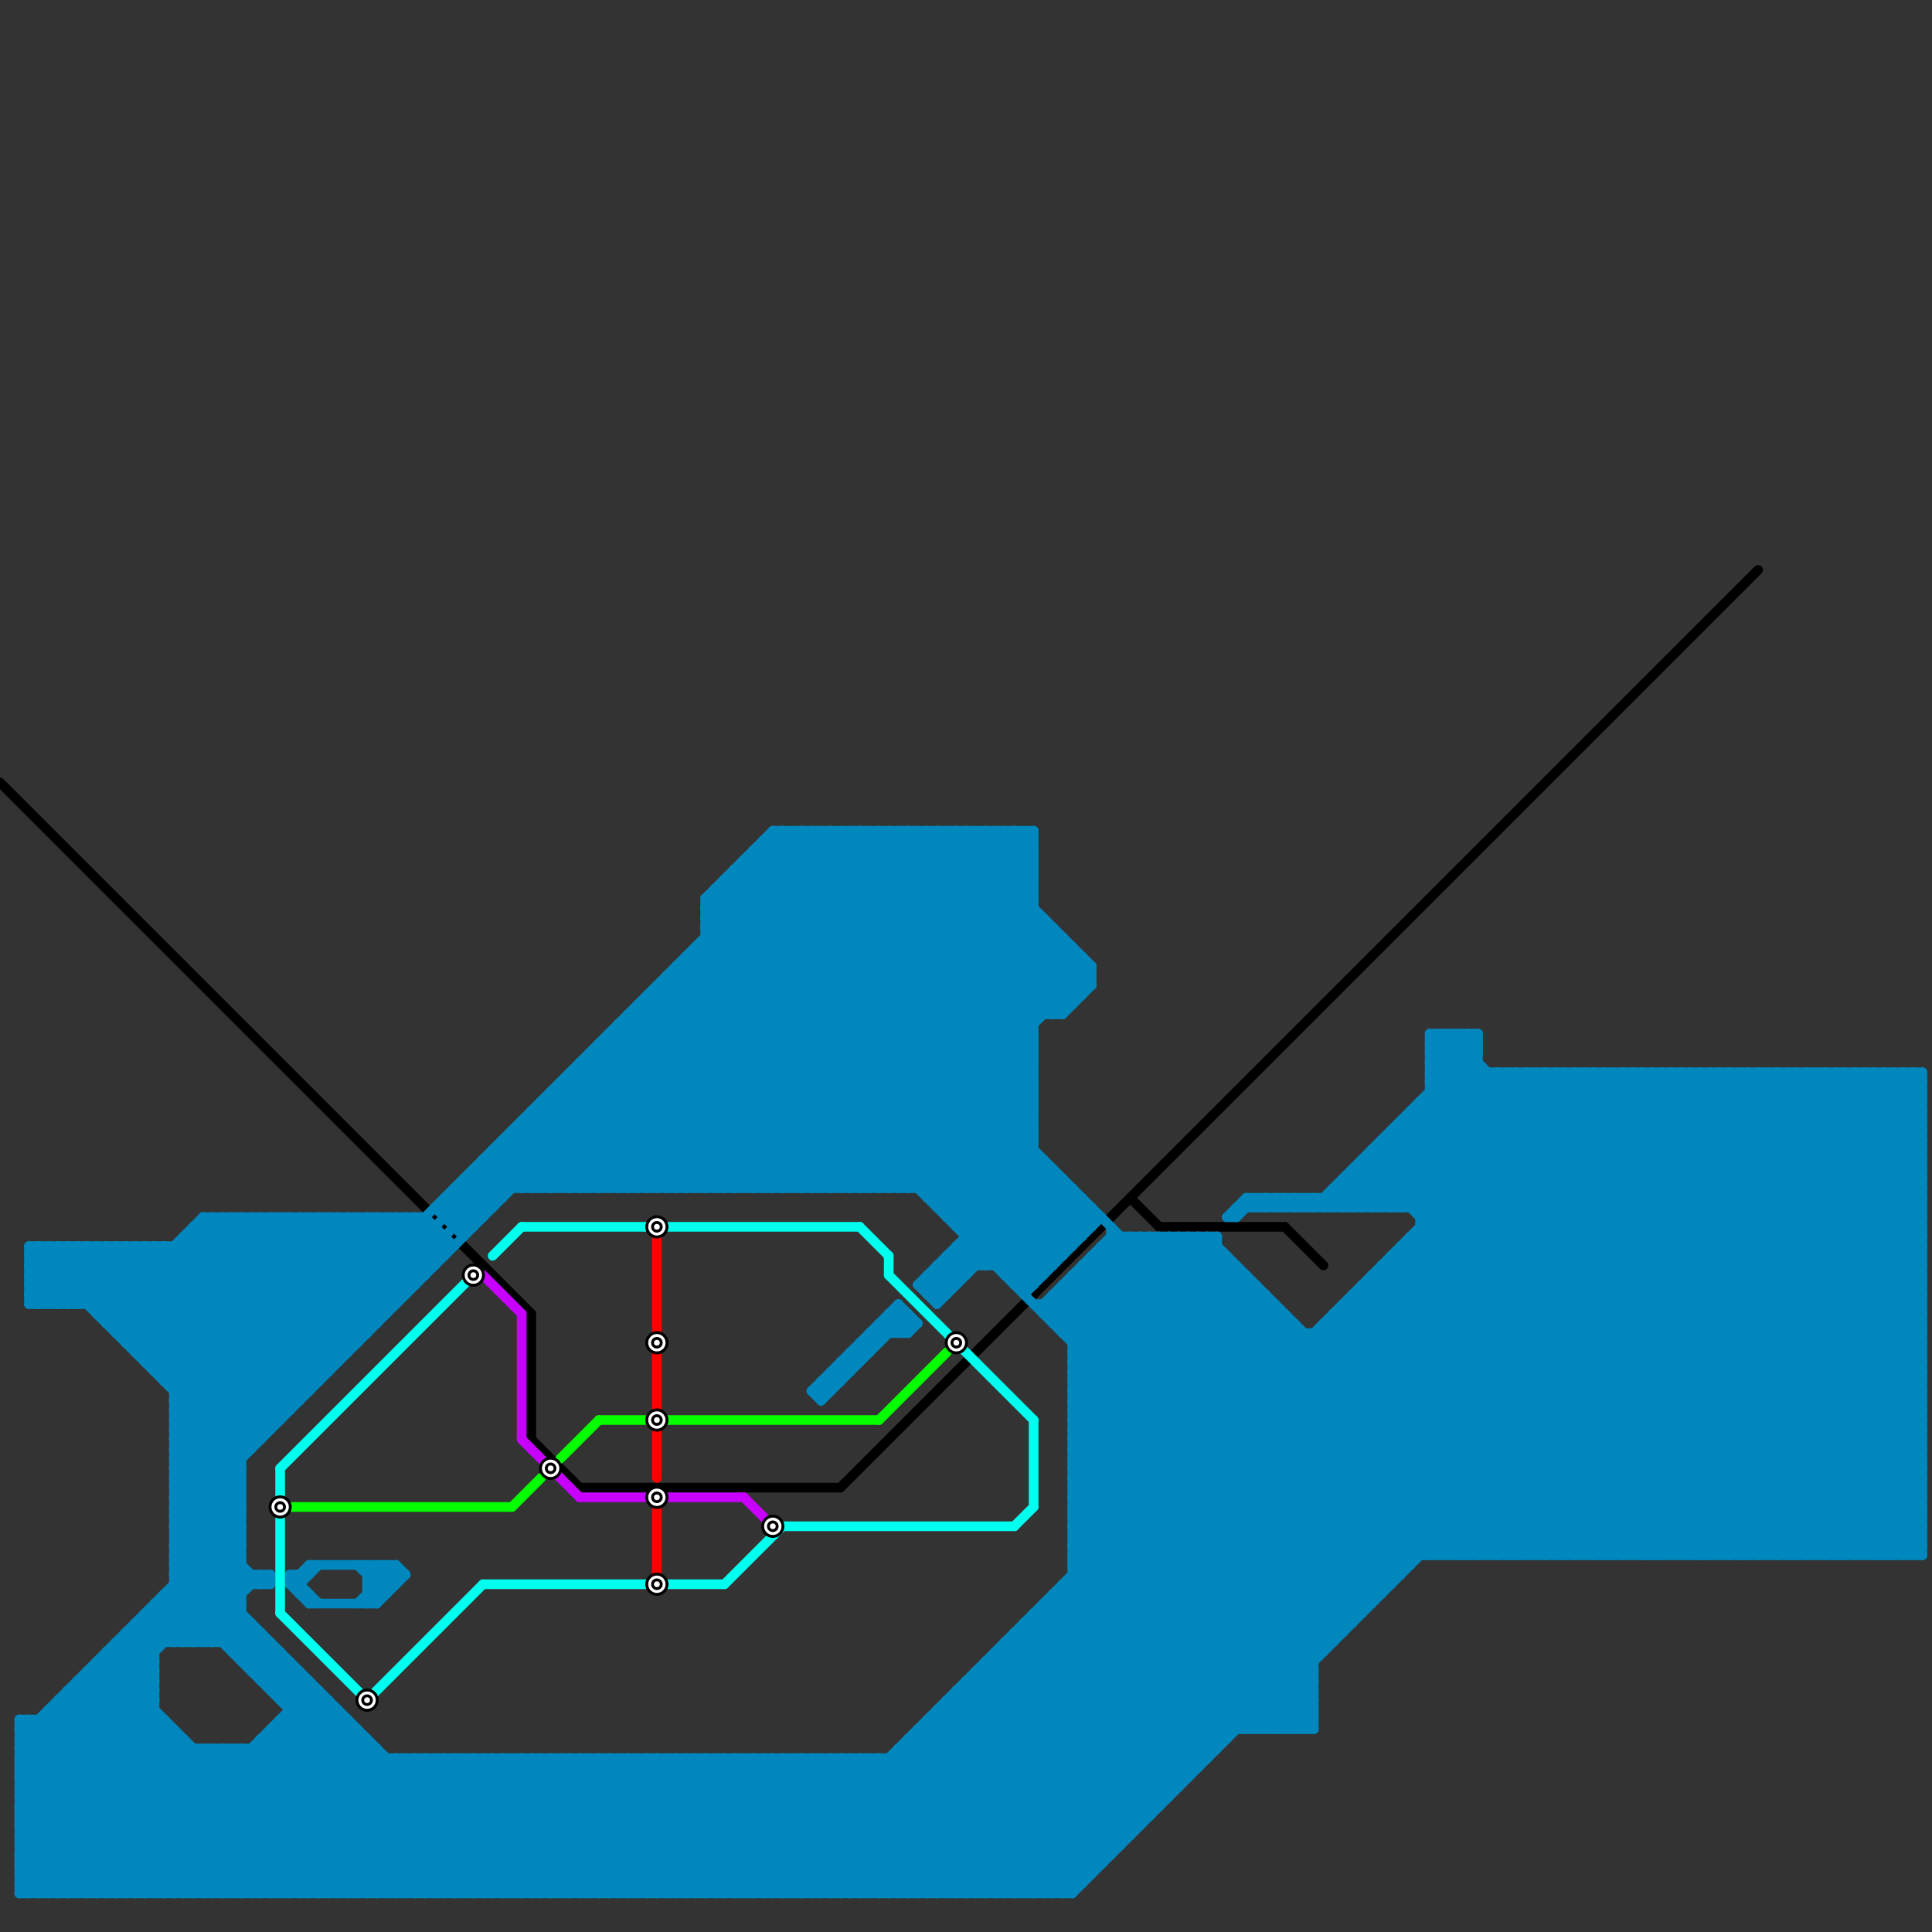 
<svg version="1.1" xmlns="http://www.w3.org/2000/svg" viewBox="0 0 200 200">
<rect x="0" y="0" width="200" height="200" fill="#333333" stroke="none"/>
<style>text { font: 1px Helvetica; font-weight: 600; white-space: pre; dominant-baseline: central; } line { stroke-width: 1; fill: none; stroke-linecap: round; stroke-linejoin: round; } .c0 { stroke: #000000 } .c1 { stroke: #0087bd } .c2 { stroke: #00ffee } .c3 { stroke: #04ff00 } .c4 { stroke: #c800ff } .c5 { stroke: #ff0000 }</style><defs><g id="wm-xf"><circle r="1.2" fill="#000"/><circle r="0.9" fill="#fff"/><circle r="0.6" fill="#000"/><circle r="0.3" fill="#fff"/></g><g id="wm"><circle r="0.6" fill="#000"/><circle r="0.3" fill="#fff"/></g></defs><line class="c0" x1="120" y1="127" x2="133" y2="127"/><line class="c0" x1="117" y1="124" x2="120" y2="127"/><line class="c0" x1="0" y1="81" x2="55" y2="136"/><line class="c0" x1="87" y1="154" x2="182" y2="59"/><line class="c0" x1="55" y1="149" x2="60" y2="154"/><line class="c0" x1="60" y1="154" x2="87" y2="154"/><line class="c0" x1="55" y1="136" x2="55" y2="149"/><line class="c0" x1="133" y1="127" x2="137" y2="131"/><line class="c1" x1="29" y1="175" x2="31" y2="173"/><line class="c1" x1="174" y1="161" x2="199" y2="136"/><line class="c1" x1="44" y1="182" x2="44" y2="196"/><line class="c1" x1="3" y1="134" x2="8" y2="129"/><line class="c1" x1="146" y1="128" x2="146" y2="162"/><line class="c1" x1="195" y1="111" x2="199" y2="115"/><line class="c1" x1="85" y1="143" x2="85" y2="145"/><line class="c1" x1="2" y1="191" x2="116" y2="191"/><line class="c1" x1="111" y1="142" x2="125" y2="128"/><line class="c1" x1="139" y1="135" x2="199" y2="135"/><line class="c1" x1="61" y1="109" x2="107" y2="109"/><line class="c1" x1="37" y1="179" x2="37" y2="196"/><line class="c1" x1="70" y1="182" x2="70" y2="196"/><line class="c1" x1="79" y1="182" x2="93" y2="196"/><line class="c1" x1="30" y1="126" x2="40" y2="136"/><line class="c1" x1="93" y1="181" x2="126" y2="181"/><line class="c1" x1="32" y1="196" x2="46" y2="182"/><line class="c1" x1="148" y1="111" x2="152" y2="107"/><line class="c1" x1="2" y1="178" x2="17" y2="178"/><line class="c1" x1="24" y1="126" x2="37" y2="139"/><line class="c1" x1="81" y1="182" x2="95" y2="196"/><line class="c1" x1="94" y1="86" x2="94" y2="123"/><line class="c1" x1="146" y1="115" x2="199" y2="115"/><line class="c1" x1="135" y1="124" x2="136" y2="125"/><line class="c1" x1="65" y1="105" x2="110" y2="105"/><line class="c1" x1="2" y1="190" x2="8" y2="196"/><line class="c1" x1="142" y1="125" x2="156" y2="111"/><line class="c1" x1="18" y1="149" x2="41" y2="126"/><line class="c1" x1="96" y1="134" x2="98" y2="134"/><line class="c1" x1="111" y1="145" x2="126" y2="130"/><line class="c1" x1="181" y1="111" x2="199" y2="129"/><line class="c1" x1="144" y1="125" x2="158" y2="111"/><line class="c1" x1="110" y1="196" x2="195" y2="111"/><line class="c1" x1="2" y1="196" x2="18" y2="180"/><line class="c1" x1="136" y1="138" x2="159" y2="161"/><line class="c1" x1="5" y1="177" x2="16" y2="177"/><line class="c1" x1="98" y1="130" x2="110" y2="130"/><line class="c1" x1="32" y1="162" x2="32" y2="163"/><line class="c1" x1="50" y1="196" x2="64" y2="182"/><line class="c1" x1="49" y1="121" x2="109" y2="121"/><line class="c1" x1="139" y1="125" x2="153" y2="111"/><line class="c1" x1="110" y1="165" x2="126" y2="181"/><line class="c1" x1="111" y1="147" x2="199" y2="147"/><line class="c1" x1="52" y1="196" x2="66" y2="182"/><line class="c1" x1="108" y1="135" x2="108" y2="136"/><line class="c1" x1="45" y1="196" x2="59" y2="182"/><line class="c1" x1="97" y1="131" x2="109" y2="131"/><line class="c1" x1="18" y1="160" x2="54" y2="196"/><line class="c1" x1="17" y1="178" x2="17" y2="196"/><line class="c1" x1="100" y1="86" x2="107" y2="93"/><line class="c1" x1="107" y1="167" x2="141" y2="167"/><line class="c1" x1="17" y1="129" x2="17" y2="143"/><line class="c1" x1="100" y1="174" x2="136" y2="174"/><line class="c1" x1="24" y1="181" x2="24" y2="196"/><line class="c1" x1="111" y1="141" x2="139" y2="169"/><line class="c1" x1="48" y1="122" x2="48" y2="128"/><line class="c1" x1="13" y1="169" x2="27" y2="169"/><line class="c1" x1="63" y1="108" x2="78" y2="123"/><line class="c1" x1="63" y1="196" x2="77" y2="182"/><line class="c1" x1="26" y1="181" x2="26" y2="196"/><line class="c1" x1="18" y1="179" x2="18" y2="196"/><line class="c1" x1="27" y1="174" x2="32" y2="174"/><line class="c1" x1="28" y1="174" x2="30" y2="172"/><line class="c1" x1="169" y1="111" x2="199" y2="141"/><line class="c1" x1="18" y1="154" x2="25" y2="161"/><line class="c1" x1="25" y1="181" x2="40" y2="196"/><line class="c1" x1="34" y1="176" x2="34" y2="196"/><line class="c1" x1="31" y1="164" x2="33" y2="162"/><line class="c1" x1="133" y1="125" x2="134" y2="124"/><line class="c1" x1="110" y1="97" x2="110" y2="105"/><line class="c1" x1="49" y1="182" x2="63" y2="196"/><line class="c1" x1="144" y1="117" x2="144" y2="125"/><line class="c1" x1="23" y1="126" x2="23" y2="170"/><line class="c1" x1="93" y1="86" x2="93" y2="123"/><line class="c1" x1="2" y1="179" x2="3" y2="178"/><line class="c1" x1="111" y1="154" x2="131" y2="134"/><line class="c1" x1="50" y1="182" x2="64" y2="196"/><line class="c1" x1="44" y1="182" x2="58" y2="196"/><line class="c1" x1="68" y1="182" x2="68" y2="196"/><line class="c1" x1="164" y1="161" x2="199" y2="126"/><line class="c1" x1="9" y1="173" x2="32" y2="196"/><line class="c1" x1="111" y1="146" x2="136" y2="171"/><line class="c1" x1="80" y1="123" x2="108" y2="95"/><line class="c1" x1="192" y1="161" x2="199" y2="154"/><line class="c1" x1="111" y1="163" x2="127" y2="179"/><line class="c1" x1="177" y1="111" x2="199" y2="133"/><line class="c1" x1="17" y1="165" x2="22" y2="170"/><line class="c1" x1="141" y1="133" x2="141" y2="167"/><line class="c1" x1="113" y1="100" x2="113" y2="102"/><line class="c1" x1="97" y1="134" x2="109" y2="122"/><line class="c1" x1="14" y1="140" x2="36" y2="140"/><line class="c1" x1="46" y1="196" x2="60" y2="182"/><line class="c1" x1="183" y1="161" x2="199" y2="145"/><line class="c1" x1="2" y1="194" x2="4" y2="196"/><line class="c1" x1="48" y1="196" x2="62" y2="182"/><line class="c1" x1="12" y1="170" x2="28" y2="170"/><line class="c1" x1="63" y1="182" x2="77" y2="196"/><line class="c1" x1="89" y1="139" x2="89" y2="141"/><line class="c1" x1="161" y1="111" x2="161" y2="161"/><line class="c1" x1="43" y1="196" x2="57" y2="182"/><line class="c1" x1="137" y1="124" x2="137" y2="125"/><line class="c1" x1="108" y1="120" x2="108" y2="132"/><line class="c1" x1="15" y1="167" x2="25" y2="167"/><line class="c1" x1="30" y1="178" x2="48" y2="196"/><line class="c1" x1="100" y1="174" x2="100" y2="196"/><line class="c1" x1="20" y1="181" x2="20" y2="196"/><line class="c1" x1="27" y1="174" x2="29" y2="172"/><line class="c1" x1="3" y1="130" x2="4" y2="129"/><line class="c1" x1="54" y1="123" x2="91" y2="86"/><line class="c1" x1="34" y1="126" x2="34" y2="142"/><line class="c1" x1="59" y1="196" x2="73" y2="182"/><line class="c1" x1="35" y1="126" x2="35" y2="141"/><line class="c1" x1="85" y1="144" x2="93" y2="136"/><line class="c1" x1="56" y1="123" x2="93" y2="86"/><line class="c1" x1="61" y1="196" x2="75" y2="182"/><line class="c1" x1="3" y1="130" x2="8" y2="135"/><line class="c1" x1="21" y1="126" x2="44" y2="126"/><line class="c1" x1="17" y1="165" x2="25" y2="165"/><line class="c1" x1="128" y1="125" x2="128" y2="126"/><line class="c1" x1="96" y1="179" x2="112" y2="195"/><line class="c1" x1="16" y1="167" x2="19" y2="170"/><line class="c1" x1="19" y1="129" x2="33" y2="143"/><line class="c1" x1="8" y1="135" x2="14" y2="129"/><line class="c1" x1="51" y1="120" x2="54" y2="123"/><line class="c1" x1="106" y1="134" x2="114" y2="126"/><line class="c1" x1="10" y1="135" x2="16" y2="129"/><line class="c1" x1="76" y1="123" x2="107" y2="92"/><line class="c1" x1="155" y1="161" x2="199" y2="117"/><line class="c1" x1="41" y1="162" x2="41" y2="164"/><line class="c1" x1="18" y1="153" x2="44" y2="127"/><line class="c1" x1="110" y1="138" x2="199" y2="138"/><line class="c1" x1="95" y1="133" x2="97" y2="135"/><line class="c1" x1="92" y1="136" x2="94" y2="136"/><line class="c1" x1="95" y1="123" x2="107" y2="111"/><line class="c1" x1="150" y1="107" x2="199" y2="156"/><line class="c1" x1="171" y1="161" x2="199" y2="133"/><line class="c1" x1="167" y1="111" x2="199" y2="143"/><line class="c1" x1="24" y1="171" x2="29" y2="171"/><line class="c1" x1="2" y1="179" x2="18" y2="179"/><line class="c1" x1="2" y1="195" x2="112" y2="195"/><line class="c1" x1="142" y1="119" x2="199" y2="119"/><line class="c1" x1="111" y1="145" x2="137" y2="171"/><line class="c1" x1="70" y1="100" x2="70" y2="123"/><line class="c1" x1="9" y1="173" x2="16" y2="173"/><line class="c1" x1="133" y1="124" x2="133" y2="125"/><line class="c1" x1="99" y1="130" x2="100" y2="131"/><line class="c1" x1="88" y1="196" x2="173" y2="111"/><line class="c1" x1="82" y1="196" x2="167" y2="111"/><line class="c1" x1="135" y1="124" x2="135" y2="125"/><line class="c1" x1="139" y1="122" x2="199" y2="122"/><line class="c1" x1="111" y1="153" x2="136" y2="178"/><line class="c1" x1="122" y1="128" x2="155" y2="161"/><line class="c1" x1="86" y1="142" x2="86" y2="144"/><line class="c1" x1="87" y1="182" x2="101" y2="196"/><line class="c1" x1="16" y1="166" x2="20" y2="170"/><line class="c1" x1="96" y1="124" x2="112" y2="124"/><line class="c1" x1="145" y1="129" x2="145" y2="163"/><line class="c1" x1="89" y1="182" x2="103" y2="196"/><line class="c1" x1="91" y1="137" x2="95" y2="137"/><line class="c1" x1="176" y1="111" x2="176" y2="161"/><line class="c1" x1="170" y1="111" x2="170" y2="161"/><line class="c1" x1="101" y1="86" x2="107" y2="92"/><line class="c1" x1="63" y1="107" x2="63" y2="123"/><line class="c1" x1="172" y1="111" x2="172" y2="161"/><line class="c1" x1="3" y1="134" x2="4" y2="135"/><line class="c1" x1="171" y1="111" x2="171" y2="161"/><line class="c1" x1="189" y1="161" x2="199" y2="151"/><line class="c1" x1="54" y1="117" x2="60" y2="123"/><line class="c1" x1="97" y1="86" x2="113" y2="102"/><line class="c1" x1="173" y1="111" x2="173" y2="161"/><line class="c1" x1="114" y1="129" x2="114" y2="193"/><line class="c1" x1="91" y1="86" x2="110" y2="105"/><line class="c1" x1="111" y1="144" x2="137" y2="170"/><line class="c1" x1="38" y1="165" x2="39" y2="166"/><line class="c1" x1="18" y1="156" x2="26" y2="164"/><line class="c1" x1="179" y1="111" x2="199" y2="131"/><line class="c1" x1="148" y1="114" x2="195" y2="161"/><line class="c1" x1="2" y1="194" x2="113" y2="194"/><line class="c1" x1="93" y1="181" x2="93" y2="196"/><line class="c1" x1="109" y1="137" x2="134" y2="137"/><line class="c1" x1="2" y1="190" x2="16" y2="176"/><line class="c1" x1="100" y1="175" x2="116" y2="191"/><line class="c1" x1="44" y1="126" x2="47" y2="129"/><line class="c1" x1="140" y1="121" x2="199" y2="121"/><line class="c1" x1="38" y1="164" x2="41" y2="164"/><line class="c1" x1="165" y1="111" x2="199" y2="145"/><line class="c1" x1="134" y1="125" x2="135" y2="124"/><line class="c1" x1="166" y1="111" x2="199" y2="144"/><line class="c1" x1="105" y1="170" x2="121" y2="186"/><line class="c1" x1="142" y1="133" x2="170" y2="161"/><line class="c1" x1="110" y1="122" x2="110" y2="130"/><line class="c1" x1="48" y1="182" x2="48" y2="196"/><line class="c1" x1="97" y1="177" x2="113" y2="193"/><line class="c1" x1="25" y1="126" x2="25" y2="172"/><line class="c1" x1="111" y1="155" x2="131" y2="135"/><line class="c1" x1="14" y1="169" x2="16" y2="171"/><line class="c1" x1="18" y1="162" x2="52" y2="196"/><line class="c1" x1="98" y1="86" x2="113" y2="101"/><line class="c1" x1="53" y1="117" x2="53" y2="123"/><line class="c1" x1="26" y1="168" x2="26" y2="173"/><line class="c1" x1="18" y1="158" x2="90" y2="86"/><line class="c1" x1="99" y1="129" x2="111" y2="129"/><line class="c1" x1="24" y1="126" x2="24" y2="171"/><line class="c1" x1="167" y1="111" x2="167" y2="161"/><line class="c1" x1="95" y1="133" x2="108" y2="120"/><line class="c1" x1="59" y1="182" x2="59" y2="196"/><line class="c1" x1="104" y1="132" x2="108" y2="132"/><line class="c1" x1="169" y1="111" x2="169" y2="161"/><line class="c1" x1="168" y1="161" x2="199" y2="130"/><line class="c1" x1="67" y1="182" x2="67" y2="196"/><line class="c1" x1="59" y1="111" x2="71" y2="123"/><line class="c1" x1="61" y1="182" x2="61" y2="196"/><line class="c1" x1="136" y1="138" x2="136" y2="179"/><line class="c1" x1="196" y1="161" x2="199" y2="158"/><line class="c1" x1="3" y1="133" x2="5" y2="135"/><line class="c1" x1="100" y1="174" x2="116" y2="190"/><line class="c1" x1="78" y1="89" x2="107" y2="118"/><line class="c1" x1="67" y1="103" x2="87" y2="123"/><line class="c1" x1="143" y1="125" x2="157" y2="111"/><line class="c1" x1="109" y1="96" x2="109" y2="105"/><line class="c1" x1="95" y1="133" x2="99" y2="133"/><line class="c1" x1="115" y1="128" x2="148" y2="161"/><line class="c1" x1="104" y1="170" x2="138" y2="170"/><line class="c1" x1="93" y1="136" x2="94" y2="137"/><line class="c1" x1="68" y1="102" x2="68" y2="123"/><line class="c1" x1="182" y1="111" x2="182" y2="161"/><line class="c1" x1="94" y1="123" x2="107" y2="110"/><line class="c1" x1="148" y1="113" x2="196" y2="161"/><line class="c1" x1="147" y1="126" x2="162" y2="111"/><line class="c1" x1="98" y1="130" x2="98" y2="134"/><line class="c1" x1="43" y1="126" x2="46" y2="129"/><line class="c1" x1="7" y1="176" x2="27" y2="196"/><line class="c1" x1="155" y1="111" x2="199" y2="155"/><line class="c1" x1="30" y1="164" x2="32" y2="162"/><line class="c1" x1="77" y1="89" x2="107" y2="89"/><line class="c1" x1="132" y1="125" x2="133" y2="124"/><line class="c1" x1="80" y1="87" x2="107" y2="114"/><line class="c1" x1="18" y1="157" x2="25" y2="164"/><line class="c1" x1="138" y1="123" x2="199" y2="123"/><line class="c1" x1="24" y1="181" x2="39" y2="196"/><line class="c1" x1="9" y1="129" x2="9" y2="135"/><line class="c1" x1="11" y1="129" x2="29" y2="147"/><line class="c1" x1="9" y1="129" x2="28" y2="148"/><line class="c1" x1="52" y1="118" x2="107" y2="118"/><line class="c1" x1="113" y1="130" x2="127" y2="130"/><line class="c1" x1="16" y1="142" x2="32" y2="126"/><line class="c1" x1="93" y1="135" x2="93" y2="138"/><line class="c1" x1="3" y1="135" x2="9" y2="129"/><line class="c1" x1="26" y1="181" x2="41" y2="196"/><line class="c1" x1="96" y1="124" x2="107" y2="113"/><line class="c1" x1="22" y1="126" x2="22" y2="170"/><line class="c1" x1="57" y1="182" x2="57" y2="196"/><line class="c1" x1="14" y1="168" x2="26" y2="168"/><line class="c1" x1="60" y1="110" x2="107" y2="110"/><line class="c1" x1="33" y1="126" x2="41" y2="134"/><line class="c1" x1="51" y1="182" x2="65" y2="196"/><line class="c1" x1="109" y1="166" x2="125" y2="182"/><line class="c1" x1="26" y1="126" x2="26" y2="150"/><line class="c1" x1="141" y1="120" x2="141" y2="125"/><line class="c1" x1="170" y1="161" x2="199" y2="132"/><line class="c1" x1="77" y1="89" x2="149" y2="161"/><line class="c1" x1="54" y1="116" x2="61" y2="123"/><line class="c1" x1="67" y1="182" x2="81" y2="196"/><line class="c1" x1="15" y1="196" x2="34" y2="177"/><line class="c1" x1="111" y1="138" x2="121" y2="128"/><line class="c1" x1="78" y1="88" x2="107" y2="117"/><line class="c1" x1="91" y1="182" x2="91" y2="196"/><line class="c1" x1="14" y1="196" x2="34" y2="176"/><line class="c1" x1="85" y1="182" x2="85" y2="196"/><line class="c1" x1="93" y1="138" x2="94" y2="137"/><line class="c1" x1="69" y1="182" x2="83" y2="196"/><line class="c1" x1="109" y1="134" x2="131" y2="134"/><line class="c1" x1="33" y1="126" x2="33" y2="143"/><line class="c1" x1="7" y1="175" x2="28" y2="196"/><line class="c1" x1="86" y1="182" x2="86" y2="196"/><line class="c1" x1="69" y1="102" x2="90" y2="123"/><line class="c1" x1="112" y1="131" x2="128" y2="131"/><line class="c1" x1="93" y1="86" x2="111" y2="104"/><line class="c1" x1="8" y1="175" x2="29" y2="196"/><line class="c1" x1="2" y1="180" x2="19" y2="180"/><line class="c1" x1="117" y1="128" x2="117" y2="190"/><line class="c1" x1="27" y1="164" x2="28" y2="163"/><line class="c1" x1="89" y1="123" x2="112" y2="100"/><line class="c1" x1="95" y1="179" x2="111" y2="195"/><line class="c1" x1="80" y1="86" x2="107" y2="86"/><line class="c1" x1="18" y1="129" x2="32" y2="143"/><line class="c1" x1="16" y1="129" x2="31" y2="144"/><line class="c1" x1="27" y1="173" x2="29" y2="171"/><line class="c1" x1="132" y1="135" x2="132" y2="179"/><line class="c1" x1="18" y1="154" x2="86" y2="86"/><line class="c1" x1="102" y1="131" x2="110" y2="123"/><line class="c1" x1="144" y1="130" x2="144" y2="164"/><line class="c1" x1="25" y1="196" x2="39" y2="182"/><line class="c1" x1="55" y1="123" x2="92" y2="86"/><line class="c1" x1="60" y1="196" x2="74" y2="182"/><line class="c1" x1="138" y1="137" x2="162" y2="161"/><line class="c1" x1="85" y1="143" x2="86" y2="144"/><line class="c1" x1="2" y1="186" x2="16" y2="172"/><line class="c1" x1="151" y1="107" x2="153" y2="109"/><line class="c1" x1="172" y1="161" x2="199" y2="134"/><line class="c1" x1="109" y1="165" x2="125" y2="181"/><line class="c1" x1="111" y1="148" x2="136" y2="173"/><line class="c1" x1="12" y1="129" x2="12" y2="138"/><line class="c1" x1="49" y1="121" x2="49" y2="127"/><line class="c1" x1="47" y1="127" x2="49" y2="127"/><line class="c1" x1="120" y1="128" x2="120" y2="187"/><line class="c1" x1="8" y1="129" x2="8" y2="135"/><line class="c1" x1="91" y1="123" x2="107" y2="107"/><line class="c1" x1="71" y1="196" x2="85" y2="182"/><line class="c1" x1="10" y1="172" x2="34" y2="196"/><line class="c1" x1="73" y1="196" x2="87" y2="182"/><line class="c1" x1="149" y1="107" x2="149" y2="161"/><line class="c1" x1="149" y1="161" x2="199" y2="111"/><line class="c1" x1="2" y1="183" x2="15" y2="196"/><line class="c1" x1="56" y1="115" x2="64" y2="123"/><line class="c1" x1="186" y1="111" x2="199" y2="124"/><line class="c1" x1="81" y1="86" x2="81" y2="123"/><line class="c1" x1="65" y1="182" x2="79" y2="196"/><line class="c1" x1="114" y1="130" x2="146" y2="162"/><line class="c1" x1="106" y1="86" x2="107" y2="87"/><line class="c1" x1="18" y1="155" x2="45" y2="128"/><line class="c1" x1="46" y1="126" x2="50" y2="126"/><line class="c1" x1="28" y1="175" x2="30" y2="173"/><line class="c1" x1="60" y1="182" x2="74" y2="196"/><line class="c1" x1="169" y1="161" x2="199" y2="131"/><line class="c1" x1="105" y1="86" x2="107" y2="88"/><line class="c1" x1="79" y1="196" x2="164" y2="111"/><line class="c1" x1="112" y1="131" x2="144" y2="163"/><line class="c1" x1="152" y1="161" x2="199" y2="114"/><line class="c1" x1="93" y1="182" x2="107" y2="196"/><line class="c1" x1="2" y1="180" x2="18" y2="196"/><line class="c1" x1="38" y1="163" x2="39" y2="162"/><line class="c1" x1="29" y1="196" x2="43" y2="182"/><line class="c1" x1="180" y1="161" x2="199" y2="142"/><line class="c1" x1="20" y1="127" x2="20" y2="170"/><line class="c1" x1="86" y1="182" x2="100" y2="196"/><line class="c1" x1="78" y1="182" x2="92" y2="196"/><line class="c1" x1="188" y1="161" x2="199" y2="150"/><line class="c1" x1="15" y1="141" x2="30" y2="126"/><line class="c1" x1="10" y1="136" x2="40" y2="136"/><line class="c1" x1="31" y1="196" x2="45" y2="182"/><line class="c1" x1="97" y1="131" x2="99" y2="133"/><line class="c1" x1="2" y1="195" x2="18" y2="179"/><line class="c1" x1="105" y1="196" x2="190" y2="111"/><line class="c1" x1="99" y1="196" x2="184" y2="111"/><line class="c1" x1="104" y1="86" x2="107" y2="89"/><line class="c1" x1="18" y1="163" x2="28" y2="163"/><line class="c1" x1="27" y1="181" x2="42" y2="196"/><line class="c1" x1="107" y1="196" x2="192" y2="111"/><line class="c1" x1="101" y1="196" x2="186" y2="111"/><line class="c1" x1="111" y1="132" x2="111" y2="196"/><line class="c1" x1="48" y1="127" x2="89" y2="86"/><line class="c1" x1="67" y1="123" x2="104" y2="86"/><line class="c1" x1="111" y1="161" x2="134" y2="138"/><line class="c1" x1="111" y1="151" x2="129" y2="133"/><line class="c1" x1="130" y1="179" x2="136" y2="173"/><line class="c1" x1="22" y1="181" x2="37" y2="196"/><line class="c1" x1="69" y1="123" x2="106" y2="86"/><line class="c1" x1="102" y1="196" x2="187" y2="111"/><line class="c1" x1="98" y1="176" x2="136" y2="176"/><line class="c1" x1="18" y1="152" x2="84" y2="86"/><line class="c1" x1="39" y1="181" x2="39" y2="196"/><line class="c1" x1="112" y1="99" x2="112" y2="103"/><line class="c1" x1="10" y1="136" x2="17" y2="129"/><line class="c1" x1="42" y1="196" x2="56" y2="182"/><line class="c1" x1="64" y1="123" x2="101" y2="86"/><line class="c1" x1="10" y1="129" x2="10" y2="136"/><line class="c1" x1="99" y1="175" x2="115" y2="191"/><line class="c1" x1="140" y1="134" x2="140" y2="168"/><line class="c1" x1="69" y1="196" x2="83" y2="182"/><line class="c1" x1="44" y1="196" x2="58" y2="182"/><line class="c1" x1="111" y1="123" x2="111" y2="129"/><line class="c1" x1="26" y1="173" x2="31" y2="173"/><line class="c1" x1="84" y1="123" x2="110" y2="97"/><line class="c1" x1="114" y1="129" x2="146" y2="161"/><line class="c1" x1="111" y1="140" x2="139" y2="168"/><line class="c1" x1="189" y1="111" x2="189" y2="161"/><line class="c1" x1="182" y1="111" x2="199" y2="128"/><line class="c1" x1="77" y1="196" x2="91" y2="182"/><line class="c1" x1="21" y1="181" x2="21" y2="196"/><line class="c1" x1="32" y1="165" x2="32" y2="166"/><line class="c1" x1="31" y1="165" x2="32" y2="165"/><line class="c1" x1="5" y1="177" x2="24" y2="196"/><line class="c1" x1="23" y1="181" x2="23" y2="196"/><line class="c1" x1="104" y1="131" x2="111" y2="124"/><line class="c1" x1="88" y1="140" x2="89" y2="141"/><line class="c1" x1="55" y1="115" x2="63" y2="123"/><line class="c1" x1="56" y1="114" x2="65" y2="123"/><line class="c1" x1="2" y1="187" x2="11" y2="196"/><line class="c1" x1="50" y1="120" x2="53" y2="123"/><line class="c1" x1="9" y1="135" x2="15" y2="129"/><line class="c1" x1="93" y1="181" x2="108" y2="196"/><line class="c1" x1="145" y1="116" x2="145" y2="125"/><line class="c1" x1="185" y1="111" x2="199" y2="125"/><line class="c1" x1="31" y1="173" x2="31" y2="196"/><line class="c1" x1="98" y1="126" x2="114" y2="126"/><line class="c1" x1="4" y1="135" x2="10" y2="129"/><line class="c1" x1="99" y1="86" x2="99" y2="127"/><line class="c1" x1="148" y1="107" x2="199" y2="158"/><line class="c1" x1="95" y1="180" x2="111" y2="196"/><line class="c1" x1="29" y1="171" x2="29" y2="176"/><line class="c1" x1="65" y1="106" x2="82" y2="123"/><line class="c1" x1="111" y1="160" x2="134" y2="137"/><line class="c1" x1="87" y1="86" x2="87" y2="123"/><line class="c1" x1="12" y1="138" x2="24" y2="126"/><line class="c1" x1="147" y1="114" x2="147" y2="161"/><line class="c1" x1="27" y1="196" x2="41" y2="182"/><line class="c1" x1="110" y1="164" x2="110" y2="196"/><line class="c1" x1="159" y1="161" x2="199" y2="121"/><line class="c1" x1="89" y1="86" x2="89" y2="123"/><line class="c1" x1="96" y1="178" x2="96" y2="196"/><line class="c1" x1="111" y1="144" x2="126" y2="129"/><line class="c1" x1="18" y1="160" x2="25" y2="160"/><line class="c1" x1="79" y1="87" x2="107" y2="87"/><line class="c1" x1="2" y1="179" x2="19" y2="196"/><line class="c1" x1="127" y1="126" x2="128" y2="126"/><line class="c1" x1="65" y1="182" x2="65" y2="196"/><line class="c1" x1="98" y1="196" x2="183" y2="111"/><line class="c1" x1="101" y1="174" x2="117" y2="190"/><line class="c1" x1="16" y1="196" x2="35" y2="177"/><line class="c1" x1="139" y1="136" x2="164" y2="161"/><line class="c1" x1="38" y1="196" x2="52" y2="182"/><line class="c1" x1="158" y1="111" x2="158" y2="161"/><line class="c1" x1="173" y1="111" x2="199" y2="137"/><line class="c1" x1="40" y1="196" x2="54" y2="182"/><line class="c1" x1="134" y1="124" x2="134" y2="125"/><line class="c1" x1="18" y1="148" x2="25" y2="155"/><line class="c1" x1="25" y1="126" x2="37" y2="138"/><line class="c1" x1="77" y1="90" x2="113" y2="126"/><line class="c1" x1="113" y1="131" x2="145" y2="163"/><line class="c1" x1="122" y1="128" x2="122" y2="185"/><line class="c1" x1="18" y1="147" x2="39" y2="126"/><line class="c1" x1="79" y1="87" x2="79" y2="123"/><line class="c1" x1="96" y1="132" x2="96" y2="134"/><line class="c1" x1="3" y1="131" x2="45" y2="131"/><line class="c1" x1="17" y1="143" x2="33" y2="143"/><line class="c1" x1="103" y1="171" x2="103" y2="196"/><line class="c1" x1="78" y1="182" x2="78" y2="196"/><line class="c1" x1="76" y1="91" x2="112" y2="127"/><line class="c1" x1="96" y1="178" x2="112" y2="194"/><line class="c1" x1="137" y1="138" x2="160" y2="161"/><line class="c1" x1="97" y1="132" x2="98" y2="133"/><line class="c1" x1="84" y1="144" x2="93" y2="135"/><line class="c1" x1="18" y1="153" x2="25" y2="160"/><line class="c1" x1="194" y1="161" x2="199" y2="156"/><line class="c1" x1="198" y1="111" x2="198" y2="161"/><line class="c1" x1="7" y1="135" x2="13" y2="129"/><line class="c1" x1="2" y1="186" x2="12" y2="196"/><line class="c1" x1="111" y1="143" x2="126" y2="128"/><line class="c1" x1="18" y1="159" x2="25" y2="159"/><line class="c1" x1="92" y1="123" x2="107" y2="108"/><line class="c1" x1="199" y1="111" x2="199" y2="161"/><line class="c1" x1="125" y1="128" x2="158" y2="161"/><line class="c1" x1="142" y1="119" x2="142" y2="125"/><line class="c1" x1="52" y1="119" x2="56" y2="123"/><line class="c1" x1="148" y1="112" x2="153" y2="107"/><line class="c1" x1="105" y1="169" x2="105" y2="196"/><line class="c1" x1="11" y1="129" x2="11" y2="137"/><line class="c1" x1="3" y1="178" x2="21" y2="196"/><line class="c1" x1="111" y1="162" x2="128" y2="179"/><line class="c1" x1="85" y1="143" x2="87" y2="143"/><line class="c1" x1="8" y1="129" x2="27" y2="148"/><line class="c1" x1="5" y1="178" x2="23" y2="196"/><line class="c1" x1="18" y1="147" x2="25" y2="154"/><line class="c1" x1="11" y1="171" x2="11" y2="196"/><line class="c1" x1="38" y1="165" x2="40" y2="165"/><line class="c1" x1="27" y1="180" x2="27" y2="196"/><line class="c1" x1="87" y1="141" x2="87" y2="143"/><line class="c1" x1="32" y1="126" x2="41" y2="135"/><line class="c1" x1="98" y1="177" x2="114" y2="193"/><line class="c1" x1="185" y1="111" x2="185" y2="161"/><line class="c1" x1="3" y1="130" x2="46" y2="130"/><line class="c1" x1="157" y1="111" x2="157" y2="161"/><line class="c1" x1="8" y1="174" x2="8" y2="196"/><line class="c1" x1="111" y1="154" x2="136" y2="179"/><line class="c1" x1="8" y1="196" x2="23" y2="181"/><line class="c1" x1="186" y1="111" x2="186" y2="161"/><line class="c1" x1="38" y1="180" x2="38" y2="196"/><line class="c1" x1="10" y1="196" x2="25" y2="181"/><line class="c1" x1="148" y1="111" x2="198" y2="161"/><line class="c1" x1="76" y1="182" x2="76" y2="196"/><line class="c1" x1="18" y1="158" x2="25" y2="158"/><line class="c1" x1="94" y1="136" x2="94" y2="138"/><line class="c1" x1="26" y1="173" x2="28" y2="171"/><line class="c1" x1="173" y1="161" x2="199" y2="135"/><line class="c1" x1="29" y1="126" x2="29" y2="147"/><line class="c1" x1="2" y1="185" x2="13" y2="196"/><line class="c1" x1="81" y1="196" x2="166" y2="111"/><line class="c1" x1="77" y1="182" x2="77" y2="196"/><line class="c1" x1="76" y1="90" x2="113" y2="127"/><line class="c1" x1="84" y1="182" x2="98" y2="196"/><line class="c1" x1="110" y1="164" x2="144" y2="164"/><line class="c1" x1="17" y1="165" x2="17" y2="170"/><line class="c1" x1="171" y1="111" x2="199" y2="139"/><line class="c1" x1="106" y1="86" x2="106" y2="134"/><line class="c1" x1="13" y1="169" x2="13" y2="196"/><line class="c1" x1="184" y1="161" x2="199" y2="146"/><line class="c1" x1="18" y1="146" x2="30" y2="146"/><line class="c1" x1="110" y1="133" x2="130" y2="133"/><line class="c1" x1="75" y1="196" x2="89" y2="182"/><line class="c1" x1="28" y1="126" x2="39" y2="137"/><line class="c1" x1="123" y1="128" x2="156" y2="161"/><line class="c1" x1="140" y1="121" x2="144" y2="125"/><line class="c1" x1="23" y1="196" x2="38" y2="181"/><line class="c1" x1="15" y1="167" x2="15" y2="196"/><line class="c1" x1="141" y1="121" x2="145" y2="125"/><line class="c1" x1="111" y1="141" x2="124" y2="128"/><line class="c1" x1="147" y1="114" x2="194" y2="161"/><line class="c1" x1="94" y1="138" x2="95" y2="137"/><line class="c1" x1="39" y1="126" x2="44" y2="131"/><line class="c1" x1="157" y1="111" x2="199" y2="153"/><line class="c1" x1="98" y1="176" x2="114" y2="192"/><line class="c1" x1="12" y1="171" x2="16" y2="175"/><line class="c1" x1="94" y1="86" x2="111" y2="103"/><line class="c1" x1="92" y1="86" x2="110" y2="104"/><line class="c1" x1="111" y1="161" x2="129" y2="179"/><line class="c1" x1="39" y1="126" x2="39" y2="137"/><line class="c1" x1="3" y1="133" x2="7" y2="129"/><line class="c1" x1="39" y1="162" x2="41" y2="164"/><line class="c1" x1="42" y1="126" x2="46" y2="130"/><line class="c1" x1="26" y1="172" x2="28" y2="170"/><line class="c1" x1="102" y1="172" x2="136" y2="172"/><line class="c1" x1="7" y1="129" x2="27" y2="149"/><line class="c1" x1="104" y1="170" x2="120" y2="186"/><line class="c1" x1="45" y1="182" x2="45" y2="196"/><line class="c1" x1="77" y1="89" x2="77" y2="123"/><line class="c1" x1="18" y1="148" x2="28" y2="148"/><line class="c1" x1="47" y1="182" x2="47" y2="196"/><line class="c1" x1="74" y1="92" x2="74" y2="123"/><line class="c1" x1="109" y1="134" x2="141" y2="166"/><line class="c1" x1="46" y1="182" x2="46" y2="196"/><line class="c1" x1="111" y1="162" x2="146" y2="162"/><line class="c1" x1="125" y1="128" x2="125" y2="182"/><line class="c1" x1="29" y1="126" x2="39" y2="136"/><line class="c1" x1="111" y1="158" x2="132" y2="179"/><line class="c1" x1="175" y1="161" x2="199" y2="137"/><line class="c1" x1="111" y1="150" x2="129" y2="132"/><line class="c1" x1="107" y1="167" x2="107" y2="196"/><line class="c1" x1="2" y1="189" x2="9" y2="196"/><line class="c1" x1="158" y1="161" x2="199" y2="120"/><line class="c1" x1="187" y1="111" x2="199" y2="123"/><line class="c1" x1="195" y1="111" x2="195" y2="161"/><line class="c1" x1="193" y1="111" x2="199" y2="117"/><line class="c1" x1="104" y1="170" x2="104" y2="196"/><line class="c1" x1="77" y1="182" x2="91" y2="196"/><line class="c1" x1="72" y1="98" x2="107" y2="133"/><line class="c1" x1="111" y1="143" x2="138" y2="170"/><line class="c1" x1="108" y1="136" x2="133" y2="136"/><line class="c1" x1="82" y1="86" x2="82" y2="123"/><line class="c1" x1="113" y1="125" x2="113" y2="127"/><line class="c1" x1="18" y1="144" x2="32" y2="144"/><line class="c1" x1="96" y1="196" x2="181" y2="111"/><line class="c1" x1="73" y1="97" x2="110" y2="97"/><line class="c1" x1="99" y1="129" x2="99" y2="133"/><line class="c1" x1="140" y1="125" x2="154" y2="111"/><line class="c1" x1="110" y1="164" x2="126" y2="180"/><line class="c1" x1="18" y1="149" x2="25" y2="156"/><line class="c1" x1="83" y1="86" x2="83" y2="123"/><line class="c1" x1="118" y1="128" x2="118" y2="189"/><line class="c1" x1="111" y1="160" x2="130" y2="179"/><line class="c1" x1="131" y1="179" x2="136" y2="174"/><line class="c1" x1="29" y1="176" x2="34" y2="176"/><line class="c1" x1="141" y1="125" x2="155" y2="111"/><line class="c1" x1="107" y1="168" x2="123" y2="184"/><line class="c1" x1="179" y1="111" x2="179" y2="161"/><line class="c1" x1="6" y1="129" x2="6" y2="135"/><line class="c1" x1="146" y1="115" x2="146" y2="125"/><line class="c1" x1="111" y1="146" x2="127" y2="130"/><line class="c1" x1="18" y1="152" x2="25" y2="159"/><line class="c1" x1="112" y1="132" x2="144" y2="164"/><line class="c1" x1="18" y1="155" x2="25" y2="155"/><line class="c1" x1="106" y1="169" x2="122" y2="185"/><line class="c1" x1="67" y1="103" x2="67" y2="123"/><line class="c1" x1="191" y1="111" x2="199" y2="119"/><line class="c1" x1="2" y1="194" x2="17" y2="179"/><line class="c1" x1="177" y1="161" x2="199" y2="139"/><line class="c1" x1="6" y1="176" x2="6" y2="196"/><line class="c1" x1="198" y1="161" x2="199" y2="160"/><line class="c1" x1="14" y1="168" x2="16" y2="170"/><line class="c1" x1="46" y1="128" x2="46" y2="130"/><line class="c1" x1="181" y1="161" x2="199" y2="143"/><line class="c1" x1="11" y1="171" x2="16" y2="176"/><line class="c1" x1="137" y1="125" x2="153" y2="109"/><line class="c1" x1="96" y1="123" x2="107" y2="112"/><line class="c1" x1="21" y1="181" x2="36" y2="196"/><line class="c1" x1="72" y1="98" x2="111" y2="98"/><line class="c1" x1="46" y1="124" x2="52" y2="124"/><line class="c1" x1="104" y1="86" x2="104" y2="132"/><line class="c1" x1="23" y1="181" x2="38" y2="196"/><line class="c1" x1="47" y1="124" x2="49" y2="126"/><line class="c1" x1="131" y1="125" x2="132" y2="124"/><line class="c1" x1="115" y1="128" x2="126" y2="128"/><line class="c1" x1="2" y1="183" x2="124" y2="183"/><line class="c1" x1="142" y1="120" x2="183" y2="161"/><line class="c1" x1="197" y1="161" x2="199" y2="159"/><line class="c1" x1="47" y1="182" x2="61" y2="196"/><line class="c1" x1="148" y1="110" x2="199" y2="161"/><line class="c1" x1="136" y1="125" x2="153" y2="108"/><line class="c1" x1="46" y1="182" x2="60" y2="196"/><line class="c1" x1="46" y1="124" x2="49" y2="127"/><line class="c1" x1="107" y1="135" x2="132" y2="135"/><line class="c1" x1="38" y1="162" x2="40" y2="164"/><line class="c1" x1="176" y1="111" x2="199" y2="134"/><line class="c1" x1="48" y1="182" x2="62" y2="196"/><line class="c1" x1="106" y1="168" x2="140" y2="168"/><line class="c1" x1="128" y1="126" x2="130" y2="124"/><line class="c1" x1="3" y1="132" x2="6" y2="135"/><line class="c1" x1="108" y1="166" x2="124" y2="182"/><line class="c1" x1="18" y1="151" x2="25" y2="158"/><line class="c1" x1="13" y1="139" x2="26" y2="126"/><line class="c1" x1="138" y1="136" x2="138" y2="170"/><line class="c1" x1="100" y1="127" x2="107" y2="120"/><line class="c1" x1="18" y1="154" x2="25" y2="154"/><line class="c1" x1="113" y1="130" x2="145" y2="162"/><line class="c1" x1="129" y1="124" x2="199" y2="124"/><line class="c1" x1="82" y1="182" x2="82" y2="196"/><line class="c1" x1="70" y1="101" x2="92" y2="123"/><line class="c1" x1="143" y1="131" x2="199" y2="131"/><line class="c1" x1="59" y1="182" x2="73" y2="196"/><line class="c1" x1="111" y1="152" x2="130" y2="133"/><line class="c1" x1="87" y1="196" x2="172" y2="111"/><line class="c1" x1="111" y1="158" x2="133" y2="136"/><line class="c1" x1="148" y1="112" x2="197" y2="161"/><line class="c1" x1="83" y1="182" x2="83" y2="196"/><line class="c1" x1="111" y1="159" x2="131" y2="179"/><line class="c1" x1="61" y1="182" x2="75" y2="196"/><line class="c1" x1="89" y1="196" x2="174" y2="111"/><line class="c1" x1="39" y1="196" x2="53" y2="182"/><line class="c1" x1="30" y1="172" x2="30" y2="196"/><line class="c1" x1="132" y1="124" x2="133" y2="125"/><line class="c1" x1="2" y1="184" x2="25" y2="161"/><line class="c1" x1="106" y1="133" x2="113" y2="126"/><line class="c1" x1="145" y1="117" x2="189" y2="161"/><line class="c1" x1="26" y1="126" x2="38" y2="138"/><line class="c1" x1="88" y1="123" x2="112" y2="99"/><line class="c1" x1="111" y1="154" x2="199" y2="154"/><line class="c1" x1="12" y1="137" x2="23" y2="126"/><line class="c1" x1="133" y1="124" x2="134" y2="125"/><line class="c1" x1="22" y1="170" x2="25" y2="167"/><line class="c1" x1="147" y1="127" x2="199" y2="127"/><line class="c1" x1="66" y1="104" x2="111" y2="104"/><line class="c1" x1="76" y1="90" x2="76" y2="123"/><line class="c1" x1="151" y1="161" x2="199" y2="113"/><line class="c1" x1="57" y1="196" x2="71" y2="182"/><line class="c1" x1="73" y1="93" x2="73" y2="123"/><line class="c1" x1="148" y1="109" x2="199" y2="160"/><line class="c1" x1="97" y1="177" x2="97" y2="196"/><line class="c1" x1="110" y1="133" x2="142" y2="165"/><line class="c1" x1="5" y1="129" x2="26" y2="150"/><line class="c1" x1="48" y1="123" x2="50" y2="125"/><line class="c1" x1="137" y1="137" x2="161" y2="161"/><line class="c1" x1="58" y1="196" x2="72" y2="182"/><line class="c1" x1="3" y1="133" x2="43" y2="133"/><line class="c1" x1="91" y1="137" x2="91" y2="139"/><line class="c1" x1="6" y1="135" x2="12" y2="129"/><line class="c1" x1="28" y1="179" x2="28" y2="196"/><line class="c1" x1="70" y1="123" x2="107" y2="86"/><line class="c1" x1="18" y1="162" x2="25" y2="162"/><line class="c1" x1="73" y1="93" x2="107" y2="93"/><line class="c1" x1="63" y1="123" x2="100" y2="86"/><line class="c1" x1="109" y1="134" x2="109" y2="137"/><line class="c1" x1="12" y1="170" x2="12" y2="196"/><line class="c1" x1="38" y1="126" x2="38" y2="138"/><line class="c1" x1="139" y1="122" x2="139" y2="125"/><line class="c1" x1="73" y1="96" x2="83" y2="86"/><line class="c1" x1="70" y1="196" x2="84" y2="182"/><line class="c1" x1="115" y1="129" x2="147" y2="161"/><line class="c1" x1="9" y1="173" x2="9" y2="196"/><line class="c1" x1="102" y1="172" x2="102" y2="196"/><line class="c1" x1="18" y1="146" x2="38" y2="126"/><line class="c1" x1="28" y1="163" x2="28" y2="164"/><line class="c1" x1="60" y1="110" x2="60" y2="123"/><line class="c1" x1="80" y1="86" x2="80" y2="123"/><line class="c1" x1="139" y1="135" x2="139" y2="169"/><line class="c1" x1="31" y1="163" x2="31" y2="165"/><line class="c1" x1="110" y1="105" x2="113" y2="102"/><line class="c1" x1="18" y1="150" x2="25" y2="157"/><line class="c1" x1="57" y1="113" x2="57" y2="123"/><line class="c1" x1="115" y1="127" x2="115" y2="192"/><line class="c1" x1="57" y1="182" x2="71" y2="196"/><line class="c1" x1="85" y1="196" x2="170" y2="111"/><line class="c1" x1="129" y1="124" x2="129" y2="125"/><line class="c1" x1="133" y1="179" x2="136" y2="176"/><line class="c1" x1="81" y1="182" x2="81" y2="196"/><line class="c1" x1="63" y1="107" x2="107" y2="107"/><line class="c1" x1="70" y1="100" x2="93" y2="123"/><line class="c1" x1="103" y1="171" x2="119" y2="187"/><line class="c1" x1="131" y1="124" x2="131" y2="125"/><line class="c1" x1="17" y1="166" x2="21" y2="170"/><line class="c1" x1="108" y1="136" x2="116" y2="128"/><line class="c1" x1="88" y1="140" x2="90" y2="140"/><line class="c1" x1="8" y1="174" x2="16" y2="174"/><line class="c1" x1="80" y1="196" x2="165" y2="111"/><line class="c1" x1="72" y1="123" x2="107" y2="88"/><line class="c1" x1="98" y1="176" x2="98" y2="196"/><line class="c1" x1="58" y1="112" x2="107" y2="112"/><line class="c1" x1="71" y1="100" x2="94" y2="123"/><line class="c1" x1="83" y1="182" x2="97" y2="196"/><line class="c1" x1="102" y1="86" x2="107" y2="91"/><line class="c1" x1="48" y1="122" x2="51" y2="125"/><line class="c1" x1="129" y1="132" x2="129" y2="179"/><line class="c1" x1="62" y1="108" x2="62" y2="123"/><line class="c1" x1="109" y1="136" x2="117" y2="128"/><line class="c1" x1="3" y1="129" x2="47" y2="129"/><line class="c1" x1="2" y1="195" x2="3" y2="196"/><line class="c1" x1="95" y1="179" x2="95" y2="196"/><line class="c1" x1="28" y1="196" x2="42" y2="182"/><line class="c1" x1="142" y1="132" x2="142" y2="166"/><line class="c1" x1="85" y1="182" x2="99" y2="196"/><line class="c1" x1="92" y1="182" x2="92" y2="196"/><line class="c1" x1="30" y1="196" x2="44" y2="182"/><line class="c1" x1="96" y1="86" x2="112" y2="102"/><line class="c1" x1="70" y1="182" x2="84" y2="196"/><line class="c1" x1="29" y1="178" x2="36" y2="178"/><line class="c1" x1="76" y1="90" x2="107" y2="90"/><line class="c1" x1="179" y1="161" x2="199" y2="141"/><line class="c1" x1="16" y1="142" x2="34" y2="142"/><line class="c1" x1="174" y1="111" x2="174" y2="161"/><line class="c1" x1="168" y1="111" x2="168" y2="161"/><line class="c1" x1="190" y1="111" x2="199" y2="120"/><line class="c1" x1="197" y1="111" x2="197" y2="161"/><line class="c1" x1="59" y1="123" x2="96" y2="86"/><line class="c1" x1="101" y1="173" x2="136" y2="173"/><line class="c1" x1="99" y1="86" x2="113" y2="100"/><line class="c1" x1="144" y1="118" x2="187" y2="161"/><line class="c1" x1="61" y1="123" x2="98" y2="86"/><line class="c1" x1="111" y1="161" x2="199" y2="161"/><line class="c1" x1="76" y1="196" x2="90" y2="182"/><line class="c1" x1="105" y1="132" x2="112" y2="125"/><line class="c1" x1="78" y1="88" x2="107" y2="88"/><line class="c1" x1="138" y1="125" x2="153" y2="110"/><line class="c1" x1="67" y1="196" x2="81" y2="182"/><line class="c1" x1="46" y1="124" x2="46" y2="126"/><line class="c1" x1="135" y1="179" x2="136" y2="178"/><line class="c1" x1="100" y1="129" x2="102" y2="131"/><line class="c1" x1="2" y1="185" x2="25" y2="162"/><line class="c1" x1="187" y1="111" x2="187" y2="161"/><line class="c1" x1="119" y1="128" x2="119" y2="188"/><line class="c1" x1="97" y1="125" x2="113" y2="125"/><line class="c1" x1="73" y1="94" x2="81" y2="86"/><line class="c1" x1="13" y1="129" x2="30" y2="146"/><line class="c1" x1="73" y1="96" x2="109" y2="96"/><line class="c1" x1="18" y1="144" x2="36" y2="126"/><line class="c1" x1="178" y1="111" x2="199" y2="132"/><line class="c1" x1="21" y1="170" x2="25" y2="166"/><line class="c1" x1="18" y1="147" x2="29" y2="147"/><line class="c1" x1="38" y1="163" x2="42" y2="163"/><line class="c1" x1="100" y1="128" x2="112" y2="128"/><line class="c1" x1="41" y1="126" x2="45" y2="130"/><line class="c1" x1="130" y1="125" x2="131" y2="124"/><line class="c1" x1="148" y1="107" x2="153" y2="107"/><line class="c1" x1="185" y1="161" x2="199" y2="147"/><line class="c1" x1="96" y1="86" x2="96" y2="124"/><line class="c1" x1="3" y1="135" x2="41" y2="135"/><line class="c1" x1="94" y1="180" x2="110" y2="196"/><line class="c1" x1="147" y1="115" x2="193" y2="161"/><line class="c1" x1="79" y1="88" x2="107" y2="116"/><line class="c1" x1="131" y1="134" x2="131" y2="179"/><line class="c1" x1="5" y1="177" x2="5" y2="196"/><line class="c1" x1="26" y1="196" x2="40" y2="182"/><line class="c1" x1="164" y1="111" x2="199" y2="146"/><line class="c1" x1="50" y1="120" x2="50" y2="126"/><line class="c1" x1="141" y1="133" x2="199" y2="133"/><line class="c1" x1="4" y1="178" x2="22" y2="196"/><line class="c1" x1="92" y1="137" x2="93" y2="138"/><line class="c1" x1="110" y1="134" x2="142" y2="166"/><line class="c1" x1="66" y1="105" x2="84" y2="123"/><line class="c1" x1="28" y1="179" x2="45" y2="196"/><line class="c1" x1="62" y1="182" x2="62" y2="196"/><line class="c1" x1="18" y1="129" x2="18" y2="170"/><line class="c1" x1="95" y1="196" x2="180" y2="111"/><line class="c1" x1="29" y1="179" x2="46" y2="196"/><line class="c1" x1="2" y1="184" x2="14" y2="196"/><line class="c1" x1="163" y1="111" x2="199" y2="147"/><line class="c1" x1="92" y1="182" x2="106" y2="196"/><line class="c1" x1="25" y1="172" x2="27" y2="170"/><line class="c1" x1="2" y1="180" x2="25" y2="157"/><line class="c1" x1="107" y1="167" x2="123" y2="183"/><line class="c1" x1="90" y1="138" x2="91" y2="139"/><line class="c1" x1="37" y1="196" x2="51" y2="182"/><line class="c1" x1="140" y1="135" x2="166" y2="161"/><line class="c1" x1="10" y1="172" x2="10" y2="196"/><line class="c1" x1="83" y1="86" x2="107" y2="110"/><line class="c1" x1="18" y1="165" x2="49" y2="196"/><line class="c1" x1="101" y1="173" x2="101" y2="196"/><line class="c1" x1="18" y1="156" x2="88" y2="86"/><line class="c1" x1="7" y1="175" x2="7" y2="196"/><line class="c1" x1="172" y1="111" x2="199" y2="138"/><line class="c1" x1="13" y1="139" x2="37" y2="139"/><line class="c1" x1="183" y1="111" x2="183" y2="161"/><line class="c1" x1="177" y1="111" x2="177" y2="161"/><line class="c1" x1="111" y1="163" x2="145" y2="163"/><line class="c1" x1="46" y1="125" x2="85" y2="86"/><line class="c1" x1="75" y1="182" x2="75" y2="196"/><line class="c1" x1="117" y1="128" x2="150" y2="161"/><line class="c1" x1="108" y1="196" x2="193" y2="111"/><line class="c1" x1="19" y1="170" x2="26" y2="163"/><line class="c1" x1="178" y1="111" x2="178" y2="161"/><line class="c1" x1="97" y1="178" x2="113" y2="194"/><line class="c1" x1="111" y1="139" x2="122" y2="128"/><line class="c1" x1="33" y1="175" x2="33" y2="196"/><line class="c1" x1="71" y1="123" x2="107" y2="87"/><line class="c1" x1="92" y1="136" x2="92" y2="138"/><line class="c1" x1="20" y1="196" x2="37" y2="179"/><line class="c1" x1="28" y1="170" x2="28" y2="175"/><line class="c1" x1="16" y1="141" x2="31" y2="126"/><line class="c1" x1="194" y1="111" x2="199" y2="116"/><line class="c1" x1="103" y1="86" x2="103" y2="131"/><line class="c1" x1="73" y1="95" x2="109" y2="131"/><line class="c1" x1="196" y1="111" x2="196" y2="161"/><line class="c1" x1="2" y1="182" x2="125" y2="182"/><line class="c1" x1="94" y1="180" x2="94" y2="196"/><line class="c1" x1="17" y1="142" x2="33" y2="126"/><line class="c1" x1="84" y1="144" x2="85" y2="145"/><line class="c1" x1="32" y1="166" x2="39" y2="166"/><line class="c1" x1="67" y1="104" x2="86" y2="123"/><line class="c1" x1="19" y1="128" x2="19" y2="170"/><line class="c1" x1="2" y1="178" x2="20" y2="196"/><line class="c1" x1="40" y1="126" x2="45" y2="131"/><line class="c1" x1="38" y1="126" x2="44" y2="132"/><line class="c1" x1="58" y1="182" x2="58" y2="196"/><line class="c1" x1="7" y1="129" x2="7" y2="135"/><line class="c1" x1="141" y1="120" x2="182" y2="161"/><line class="c1" x1="20" y1="128" x2="34" y2="142"/><line class="c1" x1="91" y1="137" x2="92" y2="138"/><line class="c1" x1="92" y1="136" x2="94" y2="138"/><line class="c1" x1="2" y1="192" x2="16" y2="178"/><line class="c1" x1="71" y1="99" x2="140" y2="168"/><line class="c1" x1="55" y1="182" x2="55" y2="196"/><line class="c1" x1="19" y1="180" x2="19" y2="196"/><line class="c1" x1="73" y1="123" x2="107" y2="89"/><line class="c1" x1="111" y1="150" x2="199" y2="150"/><line class="c1" x1="97" y1="177" x2="136" y2="177"/><line class="c1" x1="31" y1="126" x2="40" y2="135"/><line class="c1" x1="54" y1="116" x2="54" y2="123"/><line class="c1" x1="98" y1="126" x2="107" y2="117"/><line class="c1" x1="162" y1="111" x2="199" y2="148"/><line class="c1" x1="18" y1="157" x2="25" y2="157"/><line class="c1" x1="71" y1="182" x2="71" y2="196"/><line class="c1" x1="21" y1="126" x2="21" y2="170"/><line class="c1" x1="74" y1="92" x2="107" y2="92"/><line class="c1" x1="7" y1="196" x2="22" y2="181"/><line class="c1" x1="73" y1="182" x2="73" y2="196"/><line class="c1" x1="87" y1="123" x2="111" y2="99"/><line class="c1" x1="59" y1="112" x2="70" y2="123"/><line class="c1" x1="66" y1="182" x2="66" y2="196"/><line class="c1" x1="18" y1="151" x2="43" y2="126"/><line class="c1" x1="163" y1="161" x2="199" y2="125"/><line class="c1" x1="78" y1="196" x2="163" y2="111"/><line class="c1" x1="70" y1="100" x2="113" y2="100"/><line class="c1" x1="17" y1="129" x2="32" y2="144"/><line class="c1" x1="82" y1="86" x2="107" y2="111"/><line class="c1" x1="35" y1="177" x2="35" y2="196"/><line class="c1" x1="74" y1="182" x2="74" y2="196"/><line class="c1" x1="99" y1="175" x2="136" y2="175"/><line class="c1" x1="138" y1="136" x2="199" y2="136"/><line class="c1" x1="131" y1="124" x2="132" y2="125"/><line class="c1" x1="30" y1="126" x2="30" y2="146"/><line class="c1" x1="73" y1="95" x2="82" y2="86"/><line class="c1" x1="18" y1="145" x2="25" y2="152"/><line class="c1" x1="18" y1="145" x2="37" y2="126"/><line class="c1" x1="18" y1="161" x2="25" y2="161"/><line class="c1" x1="52" y1="118" x2="57" y2="123"/><line class="c1" x1="57" y1="113" x2="107" y2="113"/><line class="c1" x1="121" y1="128" x2="154" y2="161"/><line class="c1" x1="2" y1="191" x2="16" y2="177"/><line class="c1" x1="37" y1="126" x2="37" y2="139"/><line class="c1" x1="160" y1="111" x2="199" y2="150"/><line class="c1" x1="111" y1="158" x2="199" y2="158"/><line class="c1" x1="111" y1="157" x2="132" y2="136"/><line class="c1" x1="111" y1="152" x2="136" y2="177"/><line class="c1" x1="74" y1="196" x2="88" y2="182"/><line class="c1" x1="148" y1="111" x2="199" y2="111"/><line class="c1" x1="150" y1="107" x2="150" y2="161"/><line class="c1" x1="20" y1="127" x2="45" y2="127"/><line class="c1" x1="192" y1="111" x2="199" y2="118"/><line class="c1" x1="62" y1="109" x2="76" y2="123"/><line class="c1" x1="2" y1="182" x2="16" y2="196"/><line class="c1" x1="26" y1="163" x2="26" y2="164"/><line class="c1" x1="182" y1="161" x2="199" y2="144"/><line class="c1" x1="186" y1="161" x2="199" y2="148"/><line class="c1" x1="75" y1="91" x2="112" y2="128"/><line class="c1" x1="148" y1="110" x2="151" y2="107"/><line class="c1" x1="18" y1="163" x2="51" y2="196"/><line class="c1" x1="110" y1="138" x2="120" y2="128"/><line class="c1" x1="14" y1="140" x2="28" y2="126"/><line class="c1" x1="42" y1="182" x2="42" y2="196"/><line class="c1" x1="4" y1="129" x2="25" y2="150"/><line class="c1" x1="111" y1="133" x2="143" y2="165"/><line class="c1" x1="15" y1="140" x2="29" y2="126"/><line class="c1" x1="32" y1="174" x2="32" y2="196"/><line class="c1" x1="47" y1="126" x2="87" y2="86"/><line class="c1" x1="95" y1="86" x2="95" y2="123"/><line class="c1" x1="2" y1="184" x2="123" y2="184"/><line class="c1" x1="8" y1="174" x2="30" y2="196"/><line class="c1" x1="196" y1="111" x2="199" y2="114"/><line class="c1" x1="90" y1="86" x2="90" y2="123"/><line class="c1" x1="18" y1="163" x2="25" y2="156"/><line class="c1" x1="18" y1="196" x2="36" y2="178"/><line class="c1" x1="161" y1="111" x2="199" y2="149"/><line class="c1" x1="111" y1="157" x2="199" y2="157"/><line class="c1" x1="74" y1="182" x2="88" y2="196"/><line class="c1" x1="108" y1="167" x2="124" y2="183"/><line class="c1" x1="11" y1="137" x2="39" y2="137"/><line class="c1" x1="18" y1="150" x2="26" y2="150"/><line class="c1" x1="76" y1="182" x2="90" y2="196"/><line class="c1" x1="108" y1="95" x2="108" y2="105"/><line class="c1" x1="103" y1="196" x2="188" y2="111"/><line class="c1" x1="97" y1="196" x2="182" y2="111"/><line class="c1" x1="36" y1="126" x2="36" y2="140"/><line class="c1" x1="73" y1="95" x2="108" y2="95"/><line class="c1" x1="17" y1="143" x2="34" y2="126"/><line class="c1" x1="65" y1="123" x2="102" y2="86"/><line class="c1" x1="183" y1="111" x2="199" y2="127"/><line class="c1" x1="99" y1="127" x2="107" y2="119"/><line class="c1" x1="106" y1="168" x2="122" y2="184"/><line class="c1" x1="145" y1="129" x2="199" y2="129"/><line class="c1" x1="72" y1="196" x2="86" y2="182"/><line class="c1" x1="5" y1="129" x2="5" y2="135"/><line class="c1" x1="68" y1="103" x2="88" y2="123"/><line class="c1" x1="148" y1="107" x2="148" y2="161"/><line class="c1" x1="157" y1="161" x2="199" y2="119"/><line class="c1" x1="156" y1="161" x2="199" y2="118"/><line class="c1" x1="12" y1="129" x2="29" y2="146"/><line class="c1" x1="111" y1="132" x2="143" y2="164"/><line class="c1" x1="49" y1="122" x2="51" y2="124"/><line class="c1" x1="11" y1="196" x2="32" y2="175"/><line class="c1" x1="89" y1="139" x2="91" y2="139"/><line class="c1" x1="141" y1="134" x2="168" y2="161"/><line class="c1" x1="128" y1="125" x2="199" y2="125"/><line class="c1" x1="109" y1="165" x2="109" y2="196"/><line class="c1" x1="2" y1="181" x2="17" y2="196"/><line class="c1" x1="64" y1="106" x2="107" y2="106"/><line class="c1" x1="12" y1="196" x2="33" y2="175"/><line class="c1" x1="111" y1="159" x2="133" y2="137"/><line class="c1" x1="105" y1="86" x2="105" y2="133"/><line class="c1" x1="96" y1="133" x2="97" y2="134"/><line class="c1" x1="75" y1="123" x2="107" y2="91"/><line class="c1" x1="97" y1="86" x2="97" y2="125"/><line class="c1" x1="36" y1="126" x2="43" y2="133"/><line class="c1" x1="3" y1="134" x2="42" y2="134"/><line class="c1" x1="127" y1="130" x2="127" y2="180"/><line class="c1" x1="13" y1="169" x2="16" y2="172"/><line class="c1" x1="72" y1="99" x2="106" y2="133"/><line class="c1" x1="42" y1="182" x2="56" y2="196"/><line class="c1" x1="111" y1="157" x2="133" y2="179"/><line class="c1" x1="96" y1="133" x2="108" y2="121"/><line class="c1" x1="86" y1="86" x2="86" y2="123"/><line class="c1" x1="13" y1="138" x2="25" y2="126"/><line class="c1" x1="148" y1="110" x2="153" y2="110"/><line class="c1" x1="74" y1="123" x2="107" y2="90"/><line class="c1" x1="75" y1="91" x2="107" y2="91"/><line class="c1" x1="95" y1="179" x2="136" y2="179"/><line class="c1" x1="90" y1="138" x2="94" y2="138"/><line class="c1" x1="111" y1="146" x2="199" y2="146"/><line class="c1" x1="45" y1="182" x2="59" y2="196"/><line class="c1" x1="143" y1="131" x2="173" y2="161"/><line class="c1" x1="25" y1="171" x2="27" y2="169"/><line class="c1" x1="28" y1="175" x2="33" y2="175"/><line class="c1" x1="90" y1="138" x2="90" y2="140"/><line class="c1" x1="84" y1="144" x2="86" y2="144"/><line class="c1" x1="90" y1="123" x2="113" y2="100"/><line class="c1" x1="41" y1="196" x2="55" y2="182"/><line class="c1" x1="2" y1="185" x2="122" y2="185"/><line class="c1" x1="77" y1="123" x2="107" y2="93"/><line class="c1" x1="2" y1="192" x2="115" y2="192"/><line class="c1" x1="34" y1="196" x2="48" y2="182"/><line class="c1" x1="2" y1="183" x2="25" y2="160"/><line class="c1" x1="18" y1="170" x2="25" y2="163"/><line class="c1" x1="36" y1="196" x2="50" y2="182"/><line class="c1" x1="130" y1="124" x2="130" y2="125"/><line class="c1" x1="137" y1="124" x2="138" y2="125"/><line class="c1" x1="103" y1="86" x2="107" y2="90"/><line class="c1" x1="152" y1="107" x2="153" y2="108"/><line class="c1" x1="74" y1="93" x2="110" y2="129"/><line class="c1" x1="145" y1="116" x2="190" y2="161"/><line class="c1" x1="132" y1="124" x2="132" y2="125"/><line class="c1" x1="30" y1="163" x2="32" y2="163"/><line class="c1" x1="114" y1="129" x2="126" y2="129"/><line class="c1" x1="106" y1="196" x2="191" y2="111"/><line class="c1" x1="138" y1="124" x2="139" y2="125"/><line class="c1" x1="58" y1="113" x2="68" y2="123"/><line class="c1" x1="105" y1="133" x2="113" y2="125"/><line class="c1" x1="144" y1="117" x2="188" y2="161"/><line class="c1" x1="23" y1="126" x2="36" y2="139"/><line class="c1" x1="3" y1="178" x2="3" y2="196"/><line class="c1" x1="16" y1="166" x2="16" y2="196"/><line class="c1" x1="18" y1="160" x2="25" y2="153"/><line class="c1" x1="11" y1="137" x2="22" y2="126"/><line class="c1" x1="148" y1="108" x2="199" y2="159"/><line class="c1" x1="73" y1="94" x2="109" y2="130"/><line class="c1" x1="54" y1="196" x2="68" y2="182"/><line class="c1" x1="12" y1="138" x2="38" y2="138"/><line class="c1" x1="39" y1="166" x2="42" y2="163"/><line class="c1" x1="56" y1="196" x2="70" y2="182"/><line class="c1" x1="148" y1="109" x2="153" y2="109"/><line class="c1" x1="28" y1="180" x2="44" y2="196"/><line class="c1" x1="36" y1="178" x2="36" y2="196"/><line class="c1" x1="86" y1="142" x2="88" y2="142"/><line class="c1" x1="103" y1="172" x2="119" y2="188"/><line class="c1" x1="49" y1="196" x2="63" y2="182"/><line class="c1" x1="29" y1="178" x2="29" y2="196"/><line class="c1" x1="18" y1="145" x2="31" y2="145"/><line class="c1" x1="170" y1="111" x2="199" y2="140"/><line class="c1" x1="51" y1="119" x2="55" y2="123"/><line class="c1" x1="25" y1="172" x2="30" y2="172"/><line class="c1" x1="5" y1="135" x2="11" y2="129"/><line class="c1" x1="142" y1="119" x2="184" y2="161"/><line class="c1" x1="126" y1="128" x2="126" y2="181"/><line class="c1" x1="99" y1="127" x2="113" y2="127"/><line class="c1" x1="51" y1="119" x2="51" y2="125"/><line class="c1" x1="38" y1="164" x2="39" y2="165"/><line class="c1" x1="111" y1="156" x2="134" y2="179"/><line class="c1" x1="111" y1="149" x2="136" y2="174"/><line class="c1" x1="112" y1="124" x2="112" y2="128"/><line class="c1" x1="18" y1="155" x2="27" y2="164"/><line class="c1" x1="153" y1="107" x2="153" y2="161"/><line class="c1" x1="2" y1="188" x2="119" y2="188"/><line class="c1" x1="72" y1="98" x2="72" y2="123"/><line class="c1" x1="18" y1="153" x2="25" y2="153"/><line class="c1" x1="2" y1="182" x2="25" y2="159"/><line class="c1" x1="109" y1="121" x2="109" y2="131"/><line class="c1" x1="18" y1="150" x2="42" y2="126"/><line class="c1" x1="58" y1="112" x2="58" y2="123"/><line class="c1" x1="78" y1="88" x2="78" y2="123"/><line class="c1" x1="24" y1="171" x2="26" y2="169"/><line class="c1" x1="87" y1="141" x2="88" y2="142"/><line class="c1" x1="28" y1="179" x2="37" y2="179"/><line class="c1" x1="18" y1="156" x2="25" y2="156"/><line class="c1" x1="98" y1="131" x2="99" y2="132"/><line class="c1" x1="6" y1="176" x2="16" y2="176"/><line class="c1" x1="68" y1="102" x2="113" y2="102"/><line class="c1" x1="190" y1="161" x2="199" y2="152"/><line class="c1" x1="54" y1="182" x2="68" y2="196"/><line class="c1" x1="18" y1="159" x2="25" y2="152"/><line class="c1" x1="2" y1="193" x2="5" y2="196"/><line class="c1" x1="27" y1="163" x2="28" y2="164"/><line class="c1" x1="111" y1="153" x2="199" y2="153"/><line class="c1" x1="181" y1="111" x2="181" y2="161"/><line class="c1" x1="105" y1="133" x2="107" y2="133"/><line class="c1" x1="146" y1="115" x2="192" y2="161"/><line class="c1" x1="108" y1="166" x2="108" y2="196"/><line class="c1" x1="136" y1="124" x2="137" y2="125"/><line class="c1" x1="28" y1="126" x2="28" y2="148"/><line class="c1" x1="31" y1="126" x2="31" y2="145"/><line class="c1" x1="97" y1="125" x2="107" y2="115"/><line class="c1" x1="143" y1="132" x2="172" y2="161"/><line class="c1" x1="82" y1="182" x2="96" y2="196"/><line class="c1" x1="6" y1="196" x2="21" y2="181"/><line class="c1" x1="44" y1="126" x2="44" y2="132"/><line class="c1" x1="72" y1="182" x2="72" y2="196"/><line class="c1" x1="3" y1="132" x2="6" y2="129"/><line class="c1" x1="146" y1="128" x2="199" y2="128"/><line class="c1" x1="65" y1="105" x2="65" y2="123"/><line class="c1" x1="16" y1="129" x2="16" y2="142"/><line class="c1" x1="58" y1="112" x2="69" y2="123"/><line class="c1" x1="46" y1="125" x2="48" y2="127"/><line class="c1" x1="165" y1="111" x2="165" y2="161"/><line class="c1" x1="111" y1="140" x2="123" y2="128"/><line class="c1" x1="73" y1="93" x2="110" y2="130"/><line class="c1" x1="47" y1="196" x2="61" y2="182"/><line class="c1" x1="95" y1="86" x2="112" y2="103"/><line class="c1" x1="24" y1="196" x2="39" y2="181"/><line class="c1" x1="166" y1="111" x2="166" y2="161"/><line class="c1" x1="15" y1="129" x2="15" y2="141"/><line class="c1" x1="160" y1="111" x2="160" y2="161"/><line class="c1" x1="71" y1="99" x2="71" y2="123"/><line class="c1" x1="24" y1="170" x2="26" y2="168"/><line class="c1" x1="2" y1="187" x2="120" y2="187"/><line class="c1" x1="62" y1="108" x2="107" y2="108"/><line class="c1" x1="109" y1="105" x2="113" y2="101"/><line class="c1" x1="151" y1="107" x2="151" y2="161"/><line class="c1" x1="184" y1="111" x2="184" y2="161"/><line class="c1" x1="27" y1="180" x2="38" y2="180"/><line class="c1" x1="137" y1="137" x2="137" y2="171"/><line class="c1" x1="58" y1="123" x2="95" y2="86"/><line class="c1" x1="2" y1="192" x2="6" y2="196"/><line class="c1" x1="93" y1="135" x2="95" y2="137"/><line class="c1" x1="143" y1="118" x2="186" y2="161"/><line class="c1" x1="60" y1="123" x2="97" y2="86"/><line class="c1" x1="9" y1="196" x2="24" y2="181"/><line class="c1" x1="113" y1="130" x2="113" y2="194"/><line class="c1" x1="161" y1="161" x2="199" y2="123"/><line class="c1" x1="160" y1="161" x2="199" y2="122"/><line class="c1" x1="50" y1="120" x2="108" y2="120"/><line class="c1" x1="6" y1="129" x2="26" y2="149"/><line class="c1" x1="88" y1="86" x2="107" y2="105"/><line class="c1" x1="40" y1="162" x2="40" y2="165"/><line class="c1" x1="97" y1="124" x2="107" y2="114"/><line class="c1" x1="98" y1="130" x2="100" y2="132"/><line class="c1" x1="111" y1="142" x2="199" y2="142"/><line class="c1" x1="111" y1="149" x2="128" y2="132"/><line class="c1" x1="41" y1="182" x2="41" y2="196"/><line class="c1" x1="54" y1="116" x2="107" y2="116"/><line class="c1" x1="140" y1="122" x2="143" y2="125"/><line class="c1" x1="43" y1="182" x2="43" y2="196"/><line class="c1" x1="2" y1="188" x2="16" y2="174"/><line class="c1" x1="3" y1="131" x2="5" y2="129"/><line class="c1" x1="98" y1="86" x2="98" y2="126"/><line class="c1" x1="74" y1="92" x2="111" y2="129"/><line class="c1" x1="149" y1="107" x2="199" y2="157"/><line class="c1" x1="111" y1="159" x2="199" y2="159"/><line class="c1" x1="140" y1="121" x2="140" y2="125"/><line class="c1" x1="43" y1="126" x2="43" y2="133"/><line class="c1" x1="73" y1="94" x2="107" y2="94"/><line class="c1" x1="190" y1="111" x2="190" y2="161"/><line class="c1" x1="78" y1="123" x2="107" y2="94"/><line class="c1" x1="27" y1="126" x2="38" y2="137"/><line class="c1" x1="29" y1="178" x2="47" y2="196"/><line class="c1" x1="162" y1="111" x2="162" y2="161"/><line class="c1" x1="81" y1="86" x2="107" y2="112"/><line class="c1" x1="156" y1="111" x2="156" y2="161"/><line class="c1" x1="54" y1="182" x2="54" y2="196"/><line class="c1" x1="127" y1="126" x2="129" y2="124"/><line class="c1" x1="164" y1="111" x2="164" y2="161"/><line class="c1" x1="148" y1="109" x2="150" y2="107"/><line class="c1" x1="111" y1="160" x2="199" y2="160"/><line class="c1" x1="129" y1="179" x2="197" y2="111"/><line class="c1" x1="18" y1="164" x2="50" y2="196"/><line class="c1" x1="56" y1="182" x2="56" y2="196"/><line class="c1" x1="110" y1="133" x2="110" y2="138"/><line class="c1" x1="84" y1="86" x2="84" y2="123"/><line class="c1" x1="193" y1="111" x2="193" y2="161"/><line class="c1" x1="14" y1="139" x2="27" y2="126"/><line class="c1" x1="116" y1="128" x2="116" y2="191"/><line class="c1" x1="148" y1="113" x2="199" y2="113"/><line class="c1" x1="180" y1="111" x2="180" y2="161"/><line class="c1" x1="32" y1="126" x2="32" y2="144"/><line class="c1" x1="91" y1="182" x2="105" y2="196"/><line class="c1" x1="104" y1="171" x2="120" y2="187"/><line class="c1" x1="175" y1="111" x2="175" y2="161"/><line class="c1" x1="111" y1="141" x2="199" y2="141"/><line class="c1" x1="47" y1="123" x2="111" y2="123"/><line class="c1" x1="73" y1="98" x2="107" y2="132"/><line class="c1" x1="111" y1="148" x2="128" y2="131"/><line class="c1" x1="18" y1="157" x2="46" y2="129"/><line class="c1" x1="109" y1="135" x2="141" y2="167"/><line class="c1" x1="130" y1="124" x2="131" y2="125"/><line class="c1" x1="184" y1="111" x2="199" y2="126"/><line class="c1" x1="100" y1="86" x2="100" y2="132"/><line class="c1" x1="168" y1="111" x2="199" y2="142"/><line class="c1" x1="93" y1="123" x2="107" y2="109"/><line class="c1" x1="133" y1="136" x2="133" y2="179"/><line class="c1" x1="30" y1="164" x2="32" y2="166"/><line class="c1" x1="90" y1="86" x2="109" y2="105"/><line class="c1" x1="18" y1="146" x2="25" y2="153"/><line class="c1" x1="106" y1="168" x2="106" y2="196"/><line class="c1" x1="79" y1="87" x2="107" y2="115"/><line class="c1" x1="154" y1="161" x2="199" y2="116"/><line class="c1" x1="48" y1="122" x2="110" y2="122"/><line class="c1" x1="64" y1="106" x2="64" y2="123"/><line class="c1" x1="89" y1="86" x2="108" y2="105"/><line class="c1" x1="87" y1="86" x2="107" y2="106"/><line class="c1" x1="61" y1="109" x2="61" y2="123"/><line class="c1" x1="146" y1="129" x2="178" y2="161"/><line class="c1" x1="18" y1="152" x2="25" y2="152"/><line class="c1" x1="66" y1="104" x2="85" y2="123"/><line class="c1" x1="4" y1="129" x2="4" y2="135"/><line class="c1" x1="142" y1="132" x2="199" y2="132"/><line class="c1" x1="37" y1="126" x2="43" y2="132"/><line class="c1" x1="27" y1="163" x2="27" y2="164"/><line class="c1" x1="43" y1="182" x2="57" y2="196"/><line class="c1" x1="148" y1="112" x2="199" y2="112"/><line class="c1" x1="50" y1="182" x2="50" y2="196"/><line class="c1" x1="19" y1="128" x2="33" y2="142"/><line class="c1" x1="111" y1="147" x2="127" y2="131"/><line class="c1" x1="111" y1="149" x2="199" y2="149"/><line class="c1" x1="52" y1="182" x2="52" y2="196"/><line class="c1" x1="69" y1="101" x2="69" y2="123"/><line class="c1" x1="11" y1="136" x2="21" y2="126"/><line class="c1" x1="98" y1="125" x2="107" y2="116"/><line class="c1" x1="96" y1="132" x2="100" y2="132"/><line class="c1" x1="75" y1="91" x2="75" y2="123"/><line class="c1" x1="53" y1="182" x2="53" y2="196"/><line class="c1" x1="66" y1="104" x2="66" y2="123"/><line class="c1" x1="99" y1="175" x2="99" y2="196"/><line class="c1" x1="198" y1="111" x2="199" y2="112"/><line class="c1" x1="13" y1="196" x2="33" y2="176"/><line class="c1" x1="4" y1="196" x2="19" y2="181"/><line class="c1" x1="62" y1="182" x2="76" y2="196"/><line class="c1" x1="80" y1="86" x2="107" y2="113"/><line class="c1" x1="56" y1="182" x2="70" y2="196"/><line class="c1" x1="45" y1="127" x2="45" y2="131"/><line class="c1" x1="80" y1="182" x2="80" y2="196"/><line class="c1" x1="63" y1="182" x2="63" y2="196"/><line class="c1" x1="15" y1="167" x2="18" y2="170"/><line class="c1" x1="30" y1="163" x2="33" y2="166"/><line class="c1" x1="141" y1="120" x2="199" y2="120"/><line class="c1" x1="132" y1="179" x2="136" y2="175"/><line class="c1" x1="69" y1="101" x2="91" y2="123"/><line class="c1" x1="147" y1="126" x2="199" y2="126"/><line class="c1" x1="16" y1="166" x2="25" y2="166"/><line class="c1" x1="10" y1="129" x2="28" y2="147"/><line class="c1" x1="86" y1="142" x2="87" y2="143"/><line class="c1" x1="145" y1="125" x2="159" y2="111"/><line class="c1" x1="55" y1="115" x2="107" y2="115"/><line class="c1" x1="3" y1="196" x2="19" y2="180"/><line class="c1" x1="88" y1="86" x2="88" y2="123"/><line class="c1" x1="73" y1="97" x2="108" y2="132"/><line class="c1" x1="129" y1="124" x2="130" y2="125"/><line class="c1" x1="135" y1="138" x2="135" y2="179"/><line class="c1" x1="147" y1="125" x2="161" y2="111"/><line class="c1" x1="193" y1="161" x2="199" y2="155"/><line class="c1" x1="18" y1="151" x2="25" y2="151"/><line class="c1" x1="85" y1="123" x2="110" y2="98"/><line class="c1" x1="75" y1="182" x2="89" y2="196"/><line class="c1" x1="22" y1="126" x2="36" y2="140"/><line class="c1" x1="53" y1="196" x2="67" y2="182"/><line class="c1" x1="59" y1="111" x2="59" y2="123"/><line class="c1" x1="55" y1="196" x2="69" y2="182"/><line class="c1" x1="86" y1="123" x2="111" y2="98"/><line class="c1" x1="27" y1="180" x2="43" y2="196"/><line class="c1" x1="111" y1="156" x2="132" y2="135"/><line class="c1" x1="21" y1="196" x2="37" y2="180"/><line class="c1" x1="3" y1="132" x2="44" y2="132"/><line class="c1" x1="19" y1="128" x2="46" y2="128"/><line class="c1" x1="111" y1="148" x2="199" y2="148"/><line class="c1" x1="162" y1="161" x2="199" y2="124"/><line class="c1" x1="13" y1="129" x2="13" y2="139"/><line class="c1" x1="20" y1="127" x2="34" y2="141"/><line class="c1" x1="66" y1="123" x2="103" y2="86"/><line class="c1" x1="30" y1="177" x2="35" y2="177"/><line class="c1" x1="30" y1="164" x2="31" y2="164"/><line class="c1" x1="140" y1="134" x2="199" y2="134"/><line class="c1" x1="143" y1="119" x2="185" y2="161"/><line class="c1" x1="146" y1="128" x2="179" y2="161"/><line class="c1" x1="3" y1="129" x2="3" y2="135"/><line class="c1" x1="61" y1="109" x2="75" y2="123"/><line class="c1" x1="66" y1="196" x2="80" y2="182"/><line class="c1" x1="3" y1="131" x2="7" y2="135"/><line class="c1" x1="156" y1="111" x2="199" y2="154"/><line class="c1" x1="68" y1="196" x2="82" y2="182"/><line class="c1" x1="108" y1="135" x2="115" y2="128"/><line class="c1" x1="82" y1="123" x2="109" y2="96"/><line class="c1" x1="130" y1="133" x2="130" y2="179"/><line class="c1" x1="67" y1="103" x2="112" y2="103"/><line class="c1" x1="58" y1="182" x2="72" y2="196"/><line class="c1" x1="188" y1="111" x2="199" y2="122"/><line class="c1" x1="52" y1="182" x2="66" y2="196"/><line class="c1" x1="144" y1="130" x2="199" y2="130"/><line class="c1" x1="79" y1="123" x2="107" y2="95"/><line class="c1" x1="73" y1="96" x2="108" y2="131"/><line class="c1" x1="2" y1="190" x2="117" y2="190"/><line class="c1" x1="53" y1="182" x2="67" y2="196"/><line class="c1" x1="144" y1="117" x2="199" y2="117"/><line class="c1" x1="18" y1="162" x2="25" y2="155"/><line class="c1" x1="42" y1="126" x2="42" y2="134"/><line class="c1" x1="45" y1="125" x2="51" y2="125"/><line class="c1" x1="2" y1="189" x2="16" y2="175"/><line class="c1" x1="55" y1="182" x2="69" y2="196"/><line class="c1" x1="111" y1="156" x2="199" y2="156"/><line class="c1" x1="80" y1="182" x2="94" y2="196"/><line class="c1" x1="145" y1="130" x2="176" y2="161"/><line class="c1" x1="14" y1="168" x2="14" y2="196"/><line class="c1" x1="174" y1="111" x2="199" y2="136"/><line class="c1" x1="87" y1="182" x2="87" y2="196"/><line class="c1" x1="45" y1="125" x2="48" y2="128"/><line class="c1" x1="10" y1="172" x2="16" y2="172"/><line class="c1" x1="27" y1="126" x2="27" y2="149"/><line class="c1" x1="71" y1="182" x2="85" y2="196"/><line class="c1" x1="64" y1="106" x2="81" y2="123"/><line class="c1" x1="89" y1="182" x2="89" y2="196"/><line class="c1" x1="92" y1="196" x2="177" y2="111"/><line class="c1" x1="73" y1="182" x2="87" y2="196"/><line class="c1" x1="51" y1="196" x2="65" y2="182"/><line class="c1" x1="88" y1="182" x2="88" y2="196"/><line class="c1" x1="100" y1="196" x2="185" y2="111"/><line class="c1" x1="66" y1="182" x2="80" y2="196"/><line class="c1" x1="111" y1="132" x2="129" y2="132"/><line class="c1" x1="94" y1="196" x2="179" y2="111"/><line class="c1" x1="154" y1="111" x2="154" y2="161"/><line class="c1" x1="90" y1="182" x2="90" y2="196"/><line class="c1" x1="68" y1="182" x2="82" y2="196"/><line class="c1" x1="153" y1="161" x2="199" y2="115"/><line class="c1" x1="99" y1="126" x2="107" y2="118"/><line class="c1" x1="111" y1="151" x2="136" y2="176"/><line class="c1" x1="62" y1="123" x2="99" y2="86"/><line class="c1" x1="155" y1="111" x2="155" y2="161"/><line class="c1" x1="73" y1="93" x2="80" y2="86"/><line class="c1" x1="68" y1="102" x2="89" y2="123"/><line class="c1" x1="15" y1="168" x2="17" y2="170"/><line class="c1" x1="57" y1="123" x2="94" y2="86"/><line class="c1" x1="18" y1="143" x2="35" y2="126"/><line class="c1" x1="62" y1="108" x2="77" y2="123"/><line class="c1" x1="62" y1="196" x2="76" y2="182"/><line class="c1" x1="63" y1="107" x2="79" y2="123"/><line class="c1" x1="64" y1="196" x2="78" y2="182"/><line class="c1" x1="146" y1="116" x2="191" y2="161"/><line class="c1" x1="2" y1="186" x2="121" y2="186"/><line class="c1" x1="2" y1="193" x2="114" y2="193"/><line class="c1" x1="65" y1="196" x2="79" y2="182"/><line class="c1" x1="4" y1="178" x2="4" y2="196"/><line class="c1" x1="38" y1="162" x2="38" y2="166"/><line class="c1" x1="147" y1="114" x2="199" y2="114"/><line class="c1" x1="37" y1="166" x2="41" y2="162"/><line class="c1" x1="111" y1="155" x2="199" y2="155"/><line class="c1" x1="55" y1="115" x2="55" y2="123"/><line class="c1" x1="52" y1="118" x2="52" y2="124"/><line class="c1" x1="19" y1="196" x2="36" y2="179"/><line class="c1" x1="57" y1="114" x2="66" y2="123"/><line class="c1" x1="102" y1="86" x2="102" y2="131"/><line class="c1" x1="176" y1="161" x2="199" y2="138"/><line class="c1" x1="148" y1="108" x2="149" y2="107"/><line class="c1" x1="41" y1="126" x2="41" y2="135"/><line class="c1" x1="111" y1="145" x2="199" y2="145"/><line class="c1" x1="10" y1="173" x2="33" y2="196"/><line class="c1" x1="101" y1="173" x2="117" y2="189"/><line class="c1" x1="11" y1="172" x2="35" y2="196"/><line class="c1" x1="85" y1="86" x2="85" y2="123"/><line class="c1" x1="105" y1="169" x2="139" y2="169"/><line class="c1" x1="59" y1="111" x2="107" y2="111"/><line class="c1" x1="134" y1="179" x2="136" y2="177"/><line class="c1" x1="112" y1="131" x2="112" y2="195"/><line class="c1" x1="123" y1="128" x2="123" y2="184"/><line class="c1" x1="65" y1="105" x2="83" y2="123"/><line class="c1" x1="102" y1="173" x2="118" y2="189"/><line class="c1" x1="30" y1="163" x2="30" y2="164"/><line class="c1" x1="32" y1="162" x2="41" y2="162"/><line class="c1" x1="51" y1="119" x2="107" y2="119"/><line class="c1" x1="187" y1="161" x2="199" y2="149"/><line class="c1" x1="94" y1="180" x2="127" y2="180"/><line class="c1" x1="90" y1="196" x2="175" y2="111"/><line class="c1" x1="195" y1="161" x2="199" y2="157"/><line class="c1" x1="64" y1="182" x2="78" y2="196"/><line class="c1" x1="175" y1="111" x2="199" y2="135"/><line class="c1" x1="84" y1="86" x2="107" y2="109"/><line class="c1" x1="136" y1="124" x2="136" y2="125"/><line class="c1" x1="111" y1="153" x2="130" y2="134"/><line class="c1" x1="91" y1="196" x2="176" y2="111"/><line class="c1" x1="56" y1="114" x2="107" y2="114"/><line class="c1" x1="75" y1="92" x2="111" y2="128"/><line class="c1" x1="47" y1="123" x2="47" y2="127"/><line class="c1" x1="178" y1="161" x2="199" y2="140"/><line class="c1" x1="9" y1="174" x2="31" y2="196"/><line class="c1" x1="22" y1="181" x2="22" y2="196"/><line class="c1" x1="94" y1="181" x2="109" y2="196"/><line class="c1" x1="134" y1="137" x2="134" y2="179"/><line class="c1" x1="93" y1="196" x2="178" y2="111"/><line class="c1" x1="30" y1="176" x2="32" y2="174"/><line class="c1" x1="88" y1="182" x2="102" y2="196"/><line class="c1" x1="33" y1="196" x2="47" y2="182"/><line class="c1" x1="134" y1="124" x2="135" y2="125"/><line class="c1" x1="90" y1="182" x2="104" y2="196"/><line class="c1" x1="139" y1="123" x2="141" y2="125"/><line class="c1" x1="35" y1="196" x2="49" y2="182"/><line class="c1" x1="109" y1="196" x2="194" y2="111"/><line class="c1" x1="138" y1="123" x2="140" y2="125"/><line class="c1" x1="49" y1="121" x2="52" y2="124"/><line class="c1" x1="87" y1="141" x2="89" y2="141"/><line class="c1" x1="107" y1="86" x2="107" y2="133"/><line class="c1" x1="142" y1="132" x2="171" y2="161"/><line class="c1" x1="108" y1="166" x2="142" y2="166"/><line class="c1" x1="57" y1="113" x2="67" y2="123"/><line class="c1" x1="96" y1="178" x2="136" y2="178"/><line class="c1" x1="104" y1="196" x2="189" y2="111"/><line class="c1" x1="148" y1="108" x2="153" y2="108"/><line class="c1" x1="2" y1="178" x2="2" y2="196"/><line class="c1" x1="64" y1="107" x2="80" y2="123"/><line class="c1" x1="111" y1="144" x2="199" y2="144"/><line class="c1" x1="27" y1="169" x2="27" y2="174"/><line class="c1" x1="191" y1="111" x2="191" y2="161"/><line class="c1" x1="68" y1="123" x2="105" y2="86"/><line class="c1" x1="102" y1="172" x2="118" y2="188"/><line class="c1" x1="143" y1="131" x2="143" y2="165"/><line class="c1" x1="39" y1="162" x2="39" y2="166"/><line class="c1" x1="150" y1="161" x2="199" y2="112"/><line class="c1" x1="192" y1="111" x2="192" y2="161"/><line class="c1" x1="109" y1="137" x2="118" y2="128"/><line class="c1" x1="25" y1="181" x2="25" y2="196"/><line class="c1" x1="111" y1="162" x2="135" y2="138"/><line class="c1" x1="83" y1="123" x2="109" y2="97"/><line class="c1" x1="194" y1="111" x2="194" y2="161"/><line class="c1" x1="120" y1="128" x2="153" y2="161"/><line class="c1" x1="145" y1="116" x2="199" y2="116"/><line class="c1" x1="14" y1="129" x2="30" y2="145"/><line class="c1" x1="97" y1="135" x2="110" y2="122"/><line class="c1" x1="2" y1="181" x2="25" y2="158"/><line class="c1" x1="38" y1="164" x2="40" y2="162"/><line class="c1" x1="166" y1="161" x2="199" y2="128"/><line class="c1" x1="88" y1="140" x2="88" y2="142"/><line class="c1" x1="145" y1="129" x2="177" y2="161"/><line class="c1" x1="60" y1="110" x2="73" y2="123"/><line class="c1" x1="105" y1="169" x2="121" y2="185"/><line class="c1" x1="50" y1="121" x2="52" y2="123"/><line class="c1" x1="11" y1="171" x2="16" y2="171"/><line class="c1" x1="104" y1="132" x2="112" y2="124"/><line class="c1" x1="111" y1="152" x2="199" y2="152"/><line class="c1" x1="51" y1="182" x2="51" y2="196"/><line class="c1" x1="15" y1="141" x2="35" y2="141"/><line class="c1" x1="111" y1="164" x2="127" y2="180"/><line class="c1" x1="109" y1="165" x2="143" y2="165"/><line class="c1" x1="111" y1="143" x2="199" y2="143"/><line class="c1" x1="85" y1="145" x2="94" y2="136"/><line class="c1" x1="144" y1="131" x2="174" y2="161"/><line class="c1" x1="92" y1="86" x2="92" y2="123"/><line class="c1" x1="69" y1="182" x2="69" y2="196"/><line class="c1" x1="13" y1="170" x2="16" y2="173"/><line class="c1" x1="5" y1="196" x2="20" y2="181"/><line class="c1" x1="111" y1="147" x2="136" y2="172"/><line class="c1" x1="40" y1="162" x2="41" y2="163"/><line class="c1" x1="143" y1="118" x2="143" y2="125"/><line class="c1" x1="64" y1="182" x2="64" y2="196"/><line class="c1" x1="18" y1="159" x2="25" y2="166"/><line class="c1" x1="71" y1="99" x2="112" y2="99"/><line class="c1" x1="96" y1="134" x2="109" y2="121"/><line class="c1" x1="15" y1="129" x2="31" y2="145"/><line class="c1" x1="188" y1="111" x2="188" y2="161"/><line class="c1" x1="53" y1="118" x2="58" y2="123"/><line class="c1" x1="163" y1="111" x2="163" y2="161"/><line class="c1" x1="14" y1="129" x2="14" y2="140"/><line class="c1" x1="159" y1="111" x2="199" y2="151"/><line class="c1" x1="89" y1="139" x2="90" y2="140"/><line class="c1" x1="2" y1="181" x2="39" y2="181"/><line class="c1" x1="111" y1="155" x2="135" y2="179"/><line class="c1" x1="124" y1="128" x2="157" y2="161"/><line class="c1" x1="118" y1="128" x2="151" y2="161"/><line class="c1" x1="6" y1="177" x2="25" y2="196"/><line class="c1" x1="23" y1="170" x2="25" y2="168"/><line class="c1" x1="148" y1="161" x2="198" y2="111"/><line class="c1" x1="38" y1="166" x2="41" y2="163"/><line class="c1" x1="56" y1="114" x2="56" y2="123"/><line class="c1" x1="97" y1="131" x2="97" y2="135"/><line class="c1" x1="147" y1="128" x2="180" y2="161"/><line class="c1" x1="143" y1="118" x2="199" y2="118"/><line class="c1" x1="119" y1="128" x2="152" y2="161"/><line class="c1" x1="110" y1="137" x2="119" y2="128"/><line class="c1" x1="111" y1="151" x2="199" y2="151"/><line class="c1" x1="22" y1="196" x2="38" y2="180"/><line class="c1" x1="86" y1="86" x2="107" y2="107"/><line class="c1" x1="99" y1="129" x2="101" y2="131"/><line class="c1" x1="135" y1="125" x2="136" y2="124"/><line class="c1" x1="140" y1="134" x2="167" y2="161"/><line class="c1" x1="18" y1="161" x2="25" y2="154"/><line class="c1" x1="2" y1="189" x2="118" y2="189"/><line class="c1" x1="2" y1="196" x2="111" y2="196"/><line class="c1" x1="81" y1="123" x2="108" y2="96"/><line class="c1" x1="128" y1="131" x2="128" y2="179"/><line class="c1" x1="41" y1="162" x2="42" y2="163"/><line class="c1" x1="18" y1="158" x2="25" y2="165"/><line class="c1" x1="35" y1="126" x2="42" y2="133"/><line class="c1" x1="40" y1="182" x2="40" y2="196"/><line class="c1" x1="18" y1="148" x2="40" y2="126"/><line class="c1" x1="17" y1="196" x2="35" y2="178"/><line class="c1" x1="144" y1="130" x2="175" y2="161"/><line class="c1" x1="111" y1="142" x2="138" y2="169"/><line class="c1" x1="139" y1="122" x2="142" y2="125"/><line class="c1" x1="197" y1="111" x2="199" y2="113"/><line class="c1" x1="91" y1="86" x2="91" y2="123"/><line class="c1" x1="34" y1="126" x2="42" y2="134"/><line class="c1" x1="138" y1="136" x2="163" y2="161"/><line class="c1" x1="138" y1="123" x2="138" y2="125"/><line class="c1" x1="60" y1="182" x2="60" y2="196"/><line class="c1" x1="53" y1="117" x2="59" y2="123"/><line class="c1" x1="21" y1="127" x2="35" y2="141"/><line class="c1" x1="60" y1="111" x2="72" y2="123"/><line class="c1" x1="3" y1="129" x2="25" y2="151"/><line class="c1" x1="61" y1="110" x2="74" y2="123"/><line class="c1" x1="137" y1="137" x2="199" y2="137"/><line class="c1" x1="159" y1="111" x2="159" y2="161"/><line class="c1" x1="111" y1="150" x2="136" y2="175"/><line class="c1" x1="20" y1="170" x2="27" y2="163"/><line class="c1" x1="111" y1="98" x2="111" y2="104"/><line class="c1" x1="84" y1="182" x2="84" y2="196"/><line class="c1" x1="18" y1="149" x2="27" y2="149"/><line class="c1" x1="69" y1="101" x2="113" y2="101"/><line class="c1" x1="191" y1="161" x2="199" y2="153"/><line class="c1" x1="12" y1="170" x2="16" y2="174"/><line class="c1" x1="72" y1="182" x2="86" y2="196"/><line class="c1" x1="37" y1="162" x2="40" y2="165"/><line class="c1" x1="83" y1="196" x2="168" y2="111"/><line class="c1" x1="79" y1="182" x2="79" y2="196"/><line class="c1" x1="111" y1="140" x2="199" y2="140"/><line class="c1" x1="84" y1="196" x2="169" y2="111"/><line class="c1" x1="2" y1="193" x2="17" y2="178"/><line class="c1" x1="53" y1="117" x2="107" y2="117"/><line class="c1" x1="6" y1="176" x2="26" y2="196"/><line class="c1" x1="2" y1="191" x2="7" y2="196"/><line class="c1" x1="86" y1="196" x2="171" y2="111"/><line class="c1" x1="29" y1="176" x2="31" y2="174"/><line class="c1" x1="147" y1="127" x2="181" y2="161"/><line class="c1" x1="103" y1="171" x2="137" y2="171"/><line class="c1" x1="103" y1="131" x2="111" y2="123"/><line class="c1" x1="158" y1="111" x2="199" y2="152"/><line class="c1" x1="141" y1="133" x2="169" y2="161"/><line class="c1" x1="111" y1="196" x2="196" y2="111"/><line class="c1" x1="108" y1="135" x2="140" y2="167"/><line class="c1" x1="146" y1="125" x2="160" y2="111"/><line class="c1" x1="7" y1="175" x2="16" y2="175"/><line class="c1" x1="96" y1="132" x2="98" y2="134"/><line class="c1" x1="101" y1="86" x2="101" y2="131"/><line class="c1" x1="18" y1="164" x2="28" y2="164"/><line class="c1" x1="21" y1="126" x2="35" y2="140"/><line class="c1" x1="167" y1="161" x2="199" y2="129"/><line class="c1" x1="2" y1="187" x2="16" y2="173"/><line class="c1" x1="18" y1="161" x2="53" y2="196"/><line class="c1" x1="85" y1="86" x2="107" y2="108"/><line class="c1" x1="40" y1="126" x2="40" y2="136"/><line class="c1" x1="180" y1="111" x2="199" y2="130"/><line class="c1" x1="121" y1="128" x2="121" y2="186"/><line class="c1" x1="124" y1="128" x2="124" y2="183"/><line class="c1" x1="99" y1="176" x2="115" y2="192"/><line class="c1" x1="47" y1="123" x2="50" y2="126"/><line class="c1" x1="152" y1="107" x2="152" y2="161"/><line class="c1" x1="139" y1="135" x2="165" y2="161"/><line class="c1" x1="189" y1="111" x2="199" y2="121"/><line class="c1" x1="111" y1="139" x2="199" y2="139"/><line class="c1" x1="41" y1="182" x2="55" y2="196"/><line class="c1" x1="49" y1="182" x2="49" y2="196"/><line class="c1" x1="55" y1="116" x2="62" y2="123"/><line class="c1" x1="2" y1="188" x2="10" y2="196"/><line class="c1" x1="165" y1="161" x2="199" y2="127"/><line class="c2" x1="51" y1="130" x2="54" y2="127"/><line class="c2" x1="81" y1="158" x2="105" y2="158"/><line class="c2" x1="50" y1="164" x2="75" y2="164"/><line class="c2" x1="92" y1="132" x2="107" y2="147"/><line class="c2" x1="105" y1="158" x2="107" y2="156"/><line class="c2" x1="107" y1="147" x2="107" y2="156"/><line class="c2" x1="54" y1="127" x2="89" y2="127"/><line class="c2" x1="29" y1="152" x2="49" y2="132"/><line class="c2" x1="89" y1="127" x2="92" y2="130"/><line class="c2" x1="29" y1="167" x2="38" y2="176"/><line class="c2" x1="75" y1="164" x2="81" y2="158"/><line class="c2" x1="29" y1="152" x2="29" y2="167"/><line class="c2" x1="38" y1="176" x2="50" y2="164"/><line class="c2" x1="92" y1="130" x2="92" y2="132"/><line class="c3" x1="91" y1="147" x2="98" y2="140"/><line class="c3" x1="62" y1="147" x2="91" y2="147"/><line class="c3" x1="30" y1="156" x2="53" y2="156"/><line class="c3" x1="58" y1="151" x2="62" y2="147"/><line class="c3" x1="53" y1="156" x2="56" y2="153"/><line class="c4" x1="54" y1="136" x2="54" y2="149"/><line class="c4" x1="50" y1="132" x2="54" y2="136"/><line class="c4" x1="60" y1="155" x2="77" y2="155"/><line class="c4" x1="77" y1="155" x2="80" y2="158"/><line class="c4" x1="54" y1="149" x2="60" y2="155"/><line class="c5" x1="68" y1="128" x2="68" y2="146"/><line class="c5" x1="68" y1="148" x2="68" y2="153"/><line class="c5" x1="68" y1="156" x2="68" y2="163"/>

<use x="29" y="156" href="#wm-xf"/><use x="38" y="176" href="#wm-xf"/><use x="49" y="132" href="#wm-xf"/><use x="57" y="152" href="#wm-xf"/><use x="68" y="127" href="#wm-xf"/><use x="68" y="139" href="#wm-xf"/><use x="68" y="147" href="#wm-xf"/><use x="68" y="155" href="#wm-xf"/><use x="68" y="164" href="#wm-xf"/><use x="80" y="158" href="#wm-xf"/><use x="99" y="139" href="#wm-xf"/>
</svg>

